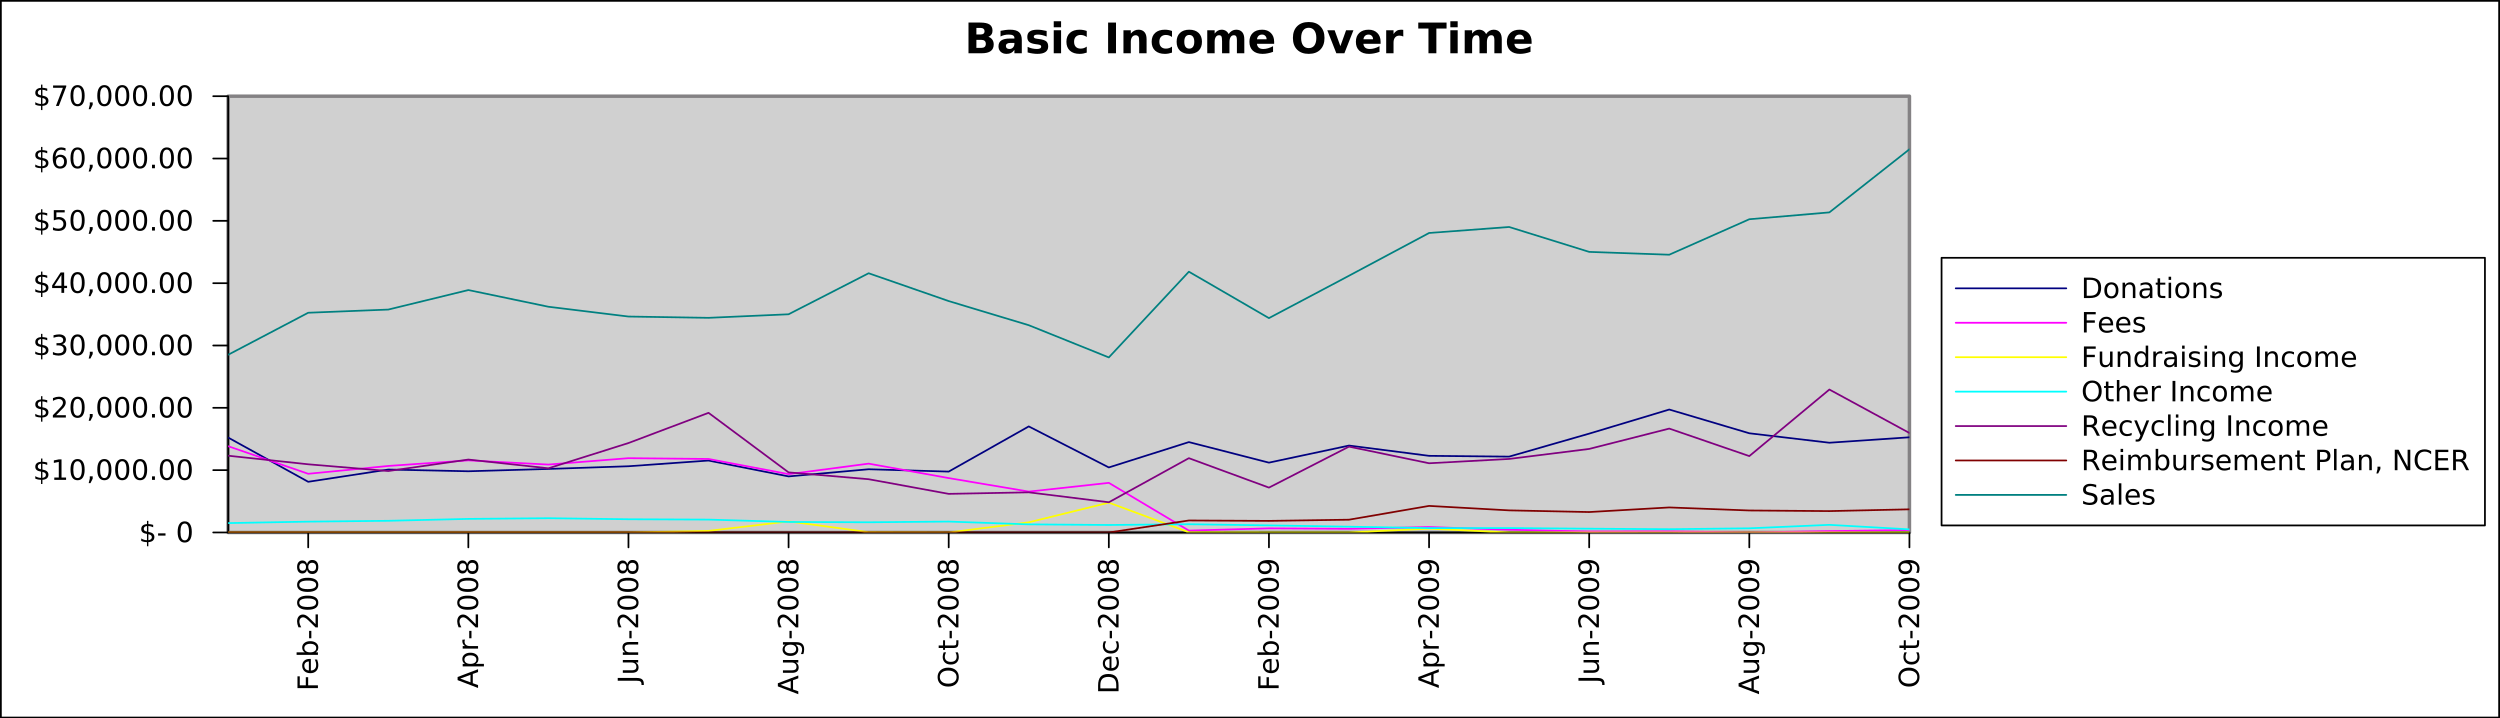 <?xml version="1.0" encoding="UTF-8"?>
<svg xmlns="http://www.w3.org/2000/svg" xmlns:xlink="http://www.w3.org/1999/xlink" width="712.508pt" height="204.755pt" viewBox="0 0 712.508 204.755" version="1.1">
<rect x="0" y="0" width="712.508" height="204.755" fill="#333333" stroke="none"/>
<defs>
<g>
<symbol overflow="visible" id="glyph2-0">
<path style="stroke: none;" d="M 0.594 2.125 L 0.594 -8.469 L 6.594 -8.469 L 6.594 2.125 L 0.594 2.125 Z M 1.266 1.453 L 5.938 1.453 L 5.938 -7.781 L 1.266 -7.781 L 1.266 1.453 Z M 1.266 1.453 "/>
</symbol>
<symbol overflow="visible" id="glyph2-1">
<path style="stroke: none;" d="M 4.609 -5.359 C 4.961 -5.359 5.227 -5.438 5.406 -5.594 C 5.59 -5.746 5.688 -5.977 5.688 -6.281 C 5.688 -6.582 5.59 -6.812 5.406 -6.969 C 5.227 -7.133 4.961 -7.219 4.609 -7.219 L 3.359 -7.219 L 3.359 -5.359 L 4.609 -5.359 Z M 4.688 -1.531 C 5.133 -1.531 5.473 -1.625 5.703 -1.812 C 5.93 -2.008 6.047 -2.301 6.047 -2.688 C 6.047 -3.07 5.93 -3.359 5.703 -3.547 C 5.484 -3.73 5.145 -3.828 4.688 -3.828 L 3.359 -3.828 L 3.359 -1.531 L 4.688 -1.531 Z M 6.781 -4.688 C 7.258 -4.539 7.629 -4.273 7.891 -3.891 C 8.16 -3.516 8.297 -3.055 8.297 -2.516 C 8.297 -1.672 8.008 -1.039 7.438 -0.625 C 6.875 -0.207 6.008 0 4.844 0 L 1.109 0 L 1.109 -8.75 L 4.484 -8.75 C 5.699 -8.75 6.582 -8.559 7.125 -8.188 C 7.676 -7.82 7.953 -7.238 7.953 -6.438 C 7.953 -6.008 7.848 -5.645 7.641 -5.344 C 7.441 -5.051 7.152 -4.832 6.781 -4.688 Z M 6.781 -4.688 "/>
</symbol>
<symbol overflow="visible" id="glyph2-2">
<path style="stroke: none;" d="M 3.953 -2.953 C 3.516 -2.953 3.18 -2.879 2.953 -2.734 C 2.734 -2.586 2.625 -2.367 2.625 -2.078 C 2.625 -1.805 2.711 -1.59 2.891 -1.438 C 3.074 -1.289 3.328 -1.219 3.641 -1.219 C 4.035 -1.219 4.367 -1.359 4.641 -1.641 C 4.91 -1.93 5.047 -2.289 5.047 -2.719 L 5.047 -2.953 L 3.953 -2.953 Z M 7.156 -3.75 L 7.156 0 L 5.047 0 L 5.047 -0.969 C 4.766 -0.57 4.445 -0.277 4.094 -0.094 C 3.738 0.082 3.309 0.172 2.812 0.172 C 2.125 0.172 1.566 -0.023 1.141 -0.422 C 0.723 -0.816 0.516 -1.332 0.516 -1.969 C 0.516 -2.738 0.781 -3.301 1.312 -3.656 C 1.84 -4.02 2.672 -4.203 3.797 -4.203 L 5.047 -4.203 L 5.047 -4.359 C 5.047 -4.691 4.91 -4.938 4.641 -5.094 C 4.379 -5.246 3.973 -5.328 3.422 -5.328 C 2.973 -5.328 2.555 -5.277 2.172 -5.188 C 1.785 -5.102 1.426 -4.965 1.094 -4.781 L 1.094 -6.391 C 1.539 -6.492 1.988 -6.57 2.438 -6.625 C 2.895 -6.684 3.348 -6.719 3.797 -6.719 C 4.98 -6.719 5.836 -6.48 6.359 -6.016 C 6.887 -5.555 7.156 -4.801 7.156 -3.75 Z M 7.156 -3.75 "/>
</symbol>
<symbol overflow="visible" id="glyph2-3">
<path style="stroke: none;" d="M 6.141 -6.359 L 6.141 -4.766 C 5.691 -4.949 5.254 -5.094 4.828 -5.188 C 4.41 -5.277 4.02 -5.328 3.656 -5.328 C 3.25 -5.328 2.945 -5.273 2.75 -5.172 C 2.562 -5.078 2.469 -4.926 2.469 -4.719 C 2.469 -4.551 2.539 -4.418 2.688 -4.328 C 2.832 -4.242 3.098 -4.176 3.484 -4.125 L 3.844 -4.078 C 4.926 -3.941 5.648 -3.715 6.016 -3.406 C 6.387 -3.094 6.578 -2.602 6.578 -1.938 C 6.578 -1.238 6.316 -0.711 5.797 -0.359 C 5.285 -0.004 4.52 0.172 3.5 0.172 C 3.062 0.172 2.605 0.133 2.141 0.062 C 1.68 0 1.207 -0.098 0.719 -0.234 L 0.719 -1.828 C 1.133 -1.629 1.562 -1.477 2 -1.375 C 2.445 -1.27 2.895 -1.219 3.344 -1.219 C 3.758 -1.219 4.066 -1.273 4.266 -1.391 C 4.473 -1.504 4.578 -1.676 4.578 -1.906 C 4.578 -2.09 4.504 -2.227 4.359 -2.312 C 4.223 -2.402 3.941 -2.477 3.516 -2.531 L 3.141 -2.578 C 2.211 -2.691 1.559 -2.906 1.188 -3.219 C 0.812 -3.539 0.625 -4.023 0.625 -4.672 C 0.625 -5.367 0.859 -5.883 1.328 -6.219 C 1.805 -6.551 2.539 -6.719 3.531 -6.719 C 3.914 -6.719 4.32 -6.684 4.75 -6.625 C 5.176 -6.57 5.641 -6.48 6.141 -6.359 Z M 6.141 -6.359 "/>
</symbol>
<symbol overflow="visible" id="glyph2-4">
<path style="stroke: none;" d="M 1.016 -6.562 L 3.109 -6.562 L 3.109 0 L 1.016 0 L 1.016 -6.562 Z M 1.016 -9.125 L 3.109 -9.125 L 3.109 -7.406 L 1.016 -7.406 L 1.016 -9.125 Z M 1.016 -9.125 "/>
</symbol>
<symbol overflow="visible" id="glyph2-5">
<path style="stroke: none;" d="M 6.312 -6.359 L 6.312 -4.641 C 6.031 -4.836 5.742 -4.984 5.453 -5.078 C 5.16 -5.168 4.863 -5.219 4.562 -5.219 C 3.977 -5.219 3.52 -5.043 3.188 -4.703 C 2.863 -4.367 2.703 -3.895 2.703 -3.281 C 2.703 -2.664 2.863 -2.184 3.188 -1.844 C 3.52 -1.5 3.977 -1.328 4.562 -1.328 C 4.883 -1.328 5.191 -1.375 5.484 -1.469 C 5.785 -1.57 6.062 -1.719 6.312 -1.906 L 6.312 -0.188 C 5.977 -0.07 5.645 0.016 5.312 0.078 C 4.977 0.137 4.637 0.172 4.297 0.172 C 3.109 0.172 2.18 -0.129 1.516 -0.734 C 0.848 -1.348 0.516 -2.195 0.516 -3.281 C 0.516 -4.363 0.848 -5.207 1.516 -5.812 C 2.18 -6.414 3.109 -6.719 4.297 -6.719 C 4.637 -6.719 4.977 -6.684 5.312 -6.625 C 5.645 -6.57 5.977 -6.48 6.312 -6.359 Z M 6.312 -6.359 "/>
</symbol>
<symbol overflow="visible" id="glyph2-6">
<path style="stroke: none;" d=""/>
</symbol>
<symbol overflow="visible" id="glyph2-7">
<path style="stroke: none;" d="M 1.109 -8.75 L 3.359 -8.75 L 3.359 0 L 1.109 0 L 1.109 -8.75 Z M 1.109 -8.75 "/>
</symbol>
<symbol overflow="visible" id="glyph2-8">
<path style="stroke: none;" d="M 7.609 -4 L 7.609 0 L 5.5 0 L 5.5 -0.656 L 5.5 -3.062 C 5.5 -3.621 5.48 -4.008 5.453 -4.219 C 5.43 -4.434 5.387 -4.598 5.328 -4.703 C 5.242 -4.836 5.129 -4.941 4.984 -5.016 C 4.848 -5.098 4.691 -5.141 4.516 -5.141 C 4.078 -5.141 3.73 -4.965 3.484 -4.625 C 3.234 -4.289 3.109 -3.824 3.109 -3.234 L 3.109 0 L 1.016 0 L 1.016 -6.562 L 3.109 -6.562 L 3.109 -5.609 C 3.418 -5.98 3.754 -6.258 4.109 -6.438 C 4.461 -6.621 4.859 -6.719 5.297 -6.719 C 6.043 -6.719 6.617 -6.48 7.016 -6.016 C 7.41 -5.555 7.609 -4.883 7.609 -4 Z M 7.609 -4 "/>
</symbol>
<symbol overflow="visible" id="glyph2-9">
<path style="stroke: none;" d="M 4.125 -5.219 C 3.664 -5.219 3.309 -5.051 3.062 -4.719 C 2.82 -4.383 2.703 -3.902 2.703 -3.281 C 2.703 -2.645 2.82 -2.16 3.062 -1.828 C 3.309 -1.492 3.664 -1.328 4.125 -1.328 C 4.582 -1.328 4.93 -1.492 5.172 -1.828 C 5.418 -2.16 5.547 -2.645 5.547 -3.281 C 5.547 -3.902 5.418 -4.383 5.172 -4.719 C 4.93 -5.051 4.582 -5.219 4.125 -5.219 Z M 4.125 -6.719 C 5.258 -6.719 6.145 -6.41 6.781 -5.797 C 7.414 -5.191 7.734 -4.352 7.734 -3.281 C 7.734 -2.195 7.414 -1.348 6.781 -0.734 C 6.145 -0.129 5.258 0.172 4.125 0.172 C 3 0.172 2.113 -0.129 1.469 -0.734 C 0.832 -1.348 0.516 -2.195 0.516 -3.281 C 0.516 -4.352 0.832 -5.191 1.469 -5.797 C 2.113 -6.41 3 -6.719 4.125 -6.719 Z M 4.125 -6.719 "/>
</symbol>
<symbol overflow="visible" id="glyph2-10">
<path style="stroke: none;" d="M 7.094 -5.469 C 7.352 -5.871 7.664 -6.18 8.031 -6.391 C 8.395 -6.605 8.797 -6.719 9.234 -6.719 C 9.992 -6.719 10.57 -6.48 10.969 -6.016 C 11.363 -5.555 11.562 -4.883 11.562 -4 L 11.562 0 L 9.453 0 L 9.453 -3.422 C 9.453 -3.473 9.453 -3.523 9.453 -3.578 C 9.453 -3.629 9.453 -3.707 9.453 -3.812 C 9.453 -4.277 9.383 -4.617 9.25 -4.828 C 9.113 -5.035 8.895 -5.141 8.594 -5.141 C 8.195 -5.141 7.887 -4.973 7.672 -4.641 C 7.453 -4.316 7.336 -3.84 7.328 -3.219 L 7.328 0 L 5.219 0 L 5.219 -3.422 C 5.219 -4.148 5.152 -4.617 5.031 -4.828 C 4.906 -5.035 4.68 -5.141 4.359 -5.141 C 3.961 -5.141 3.652 -4.973 3.438 -4.641 C 3.219 -4.316 3.109 -3.848 3.109 -3.234 L 3.109 0 L 1 0 L 1 -6.562 L 3.109 -6.562 L 3.109 -5.609 C 3.367 -5.973 3.664 -6.25 4 -6.438 C 4.332 -6.621 4.695 -6.719 5.094 -6.719 C 5.551 -6.719 5.953 -6.605 6.297 -6.391 C 6.648 -6.172 6.914 -5.863 7.094 -5.469 Z M 7.094 -5.469 "/>
</symbol>
<symbol overflow="visible" id="glyph2-11">
<path style="stroke: none;" d="M 7.562 -3.297 L 7.562 -2.703 L 2.656 -2.703 C 2.707 -2.211 2.883 -1.84 3.188 -1.594 C 3.488 -1.344 3.914 -1.219 4.469 -1.219 C 4.902 -1.219 5.352 -1.285 5.812 -1.422 C 6.277 -1.555 6.758 -1.754 7.25 -2.016 L 7.25 -0.406 C 6.75 -0.219 6.246 -0.074 5.75 0.016 C 5.258 0.117 4.762 0.172 4.266 0.172 C 3.078 0.172 2.152 -0.129 1.5 -0.734 C 0.844 -1.336 0.516 -2.188 0.516 -3.281 C 0.516 -4.34 0.836 -5.18 1.484 -5.797 C 2.129 -6.41 3.02 -6.719 4.156 -6.719 C 5.184 -6.719 6.008 -6.402 6.625 -5.781 C 7.246 -5.164 7.562 -4.336 7.562 -3.297 Z M 5.406 -4 C 5.406 -4.395 5.285 -4.711 5.047 -4.953 C 4.816 -5.199 4.512 -5.328 4.141 -5.328 C 3.734 -5.328 3.398 -5.211 3.141 -4.984 C 2.891 -4.754 2.73 -4.426 2.672 -4 L 5.406 -4 Z M 5.406 -4 "/>
</symbol>
<symbol overflow="visible" id="glyph2-12">
<path style="stroke: none;" d="M 5.094 -7.266 C 4.406 -7.266 3.871 -7.008 3.5 -6.5 C 3.125 -6 2.938 -5.285 2.938 -4.359 C 2.938 -3.441 3.125 -2.727 3.5 -2.219 C 3.871 -1.719 4.406 -1.469 5.094 -1.469 C 5.789 -1.469 6.328 -1.719 6.703 -2.219 C 7.074 -2.727 7.266 -3.441 7.266 -4.359 C 7.266 -5.285 7.074 -6 6.703 -6.5 C 6.328 -7.008 5.789 -7.266 5.094 -7.266 Z M 5.094 -8.906 C 6.496 -8.906 7.598 -8.504 8.391 -7.703 C 9.191 -6.898 9.594 -5.785 9.594 -4.359 C 9.594 -2.953 9.191 -1.84 8.391 -1.031 C 7.598 -0.227 6.496 0.172 5.094 0.172 C 3.695 0.172 2.598 -0.227 1.797 -1.031 C 0.992 -1.84 0.594 -2.953 0.594 -4.359 C 0.594 -5.785 0.992 -6.898 1.797 -7.703 C 2.598 -8.504 3.695 -8.906 5.094 -8.906 Z M 5.094 -8.906 "/>
</symbol>
<symbol overflow="visible" id="glyph2-13">
<path style="stroke: none;" d="M 0.188 -6.562 L 2.281 -6.562 L 3.922 -2.031 L 5.547 -6.562 L 7.641 -6.562 L 5.062 0 L 2.766 0 L 0.188 -6.562 Z M 0.188 -6.562 "/>
</symbol>
<symbol overflow="visible" id="glyph2-14">
<path style="stroke: none;" d="M 5.891 -4.781 C 5.703 -4.863 5.512 -4.926 5.328 -4.969 C 5.148 -5.008 4.965 -5.031 4.781 -5.031 C 4.25 -5.031 3.836 -4.852 3.547 -4.5 C 3.254 -4.156 3.109 -3.664 3.109 -3.031 L 3.109 0 L 1.016 0 L 1.016 -6.562 L 3.109 -6.562 L 3.109 -5.484 C 3.379 -5.91 3.688 -6.223 4.031 -6.422 C 4.383 -6.617 4.805 -6.719 5.297 -6.719 C 5.355 -6.719 5.43 -6.711 5.516 -6.703 C 5.598 -6.703 5.719 -6.691 5.875 -6.672 L 5.891 -4.781 Z M 5.891 -4.781 "/>
</symbol>
<symbol overflow="visible" id="glyph2-15">
<path style="stroke: none;" d="M 0.062 -8.75 L 8.125 -8.75 L 8.125 -7.047 L 5.219 -7.047 L 5.219 0 L 2.969 0 L 2.969 -7.047 L 0.062 -7.047 L 0.062 -8.75 Z M 0.062 -8.75 "/>
</symbol>
<symbol overflow="visible" id="glyph1-0">
<path style="stroke: none;" d="M 0.406 1.422 L 0.406 -5.641 L 4.406 -5.641 L 4.406 1.422 L 0.406 1.422 Z M 0.844 0.969 L 3.953 0.969 L 3.953 -5.188 L 0.844 -5.188 L 0.844 0.969 Z M 0.844 0.969 "/>
</symbol>
<symbol overflow="visible" id="glyph1-1">
<path style="stroke: none;" d=""/>
</symbol>
<symbol overflow="visible" id="glyph1-2">
<path style="stroke: none;" d="M 2.703 1.172 L 2.312 1.172 L 2.312 0 C 2.039 -0.008 1.762 -0.039 1.484 -0.094 C 1.211 -0.152 0.941 -0.242 0.672 -0.359 L 0.672 -1.062 C 0.93 -0.895 1.195 -0.77 1.469 -0.688 C 1.738 -0.602 2.02 -0.562 2.312 -0.562 L 2.312 -2.344 C 1.738 -2.434 1.32 -2.594 1.062 -2.812 C 0.801 -3.039 0.672 -3.348 0.672 -3.734 C 0.672 -4.16 0.812 -4.492 1.094 -4.734 C 1.371 -4.98 1.781 -5.125 2.312 -5.156 L 2.312 -6.078 L 2.703 -6.078 L 2.703 -5.172 C 2.941 -5.16 3.176 -5.133 3.406 -5.094 C 3.633 -5.051 3.859 -4.996 4.078 -4.938 L 4.078 -4.25 C 3.859 -4.352 3.633 -4.438 3.406 -4.5 C 3.176 -4.559 2.941 -4.598 2.703 -4.609 L 2.703 -2.938 C 3.293 -2.844 3.727 -2.676 4 -2.438 C 4.277 -2.207 4.422 -1.887 4.422 -1.484 C 4.422 -1.047 4.273 -0.695 3.984 -0.438 C 3.691 -0.188 3.262 -0.043 2.703 -0.016 L 2.703 1.172 Z M 2.312 -3.016 L 2.312 -4.609 C 2.008 -4.578 1.777 -4.488 1.625 -4.344 C 1.469 -4.207 1.391 -4.023 1.391 -3.797 C 1.391 -3.578 1.461 -3.402 1.609 -3.281 C 1.754 -3.156 1.988 -3.066 2.312 -3.016 Z M 2.703 -2.266 L 2.703 -0.562 C 3.035 -0.613 3.285 -0.707 3.453 -0.844 C 3.617 -0.988 3.703 -1.18 3.703 -1.422 C 3.703 -1.648 3.617 -1.832 3.453 -1.969 C 3.297 -2.102 3.043 -2.203 2.703 -2.266 Z M 2.703 -2.266 "/>
</symbol>
<symbol overflow="visible" id="glyph1-3">
<path style="stroke: none;" d="M 0.391 -2.516 L 2.5 -2.516 L 2.5 -1.875 L 0.391 -1.875 L 0.391 -2.516 Z M 0.391 -2.516 "/>
</symbol>
<symbol overflow="visible" id="glyph1-4">
<path style="stroke: none;" d="M 2.547 -5.312 C 2.141 -5.312 1.832 -5.105 1.625 -4.703 C 1.426 -4.305 1.328 -3.707 1.328 -2.906 C 1.328 -2.113 1.426 -1.512 1.625 -1.109 C 1.832 -0.711 2.141 -0.516 2.547 -0.516 C 2.949 -0.516 3.254 -0.711 3.453 -1.109 C 3.66 -1.512 3.766 -2.113 3.766 -2.906 C 3.766 -3.707 3.66 -4.305 3.453 -4.703 C 3.254 -5.105 2.949 -5.312 2.547 -5.312 Z M 2.547 -5.938 C 3.199 -5.938 3.703 -5.676 4.047 -5.156 C 4.387 -4.645 4.562 -3.895 4.562 -2.906 C 4.562 -1.926 4.387 -1.176 4.047 -0.656 C 3.703 -0.145 3.199 0.109 2.547 0.109 C 1.891 0.109 1.387 -0.145 1.047 -0.656 C 0.703 -1.176 0.531 -1.926 0.531 -2.906 C 0.531 -3.895 0.703 -4.645 1.047 -5.156 C 1.387 -5.676 1.891 -5.938 2.547 -5.938 Z M 2.547 -5.938 "/>
</symbol>
<symbol overflow="visible" id="glyph1-5">
<path style="stroke: none;" d="M 1 -0.672 L 2.281 -0.672 L 2.281 -5.109 L 0.875 -4.828 L 0.875 -5.547 L 2.281 -5.828 L 3.062 -5.828 L 3.062 -0.672 L 4.359 -0.672 L 4.359 0 L 1 0 L 1 -0.672 Z M 1 -0.672 "/>
</symbol>
<symbol overflow="visible" id="glyph1-6">
<path style="stroke: none;" d="M 0.938 -1 L 1.766 -1 L 1.766 -0.328 L 1.125 0.938 L 0.625 0.938 L 0.938 -0.328 L 0.938 -1 Z M 0.938 -1 "/>
</symbol>
<symbol overflow="visible" id="glyph1-7">
<path style="stroke: none;" d="M 0.859 -1 L 1.688 -1 L 1.688 0 L 0.859 0 L 0.859 -1 Z M 0.859 -1 "/>
</symbol>
<symbol overflow="visible" id="glyph1-8">
<path style="stroke: none;" d="M 1.531 -0.672 L 4.297 -0.672 L 4.297 0 L 0.594 0 L 0.594 -0.672 C 0.883 -0.973 1.289 -1.383 1.812 -1.906 C 2.332 -2.434 2.656 -2.773 2.781 -2.922 C 3.039 -3.199 3.219 -3.441 3.312 -3.641 C 3.414 -3.836 3.469 -4.031 3.469 -4.219 C 3.469 -4.527 3.355 -4.785 3.141 -4.984 C 2.922 -5.18 2.637 -5.281 2.297 -5.281 C 2.047 -5.281 1.777 -5.23 1.5 -5.141 C 1.227 -5.055 0.934 -4.926 0.625 -4.75 L 0.625 -5.547 C 0.945 -5.68 1.242 -5.781 1.516 -5.844 C 1.793 -5.902 2.051 -5.938 2.281 -5.938 C 2.883 -5.938 3.363 -5.785 3.719 -5.484 C 4.082 -5.18 4.266 -4.777 4.266 -4.281 C 4.266 -4.039 4.215 -3.809 4.125 -3.594 C 4.031 -3.375 3.867 -3.117 3.641 -2.828 C 3.566 -2.754 3.352 -2.535 3 -2.172 C 2.656 -1.816 2.164 -1.316 1.531 -0.672 Z M 1.531 -0.672 "/>
</symbol>
<symbol overflow="visible" id="glyph1-9">
<path style="stroke: none;" d="M 3.25 -3.141 C 3.621 -3.066 3.914 -2.898 4.125 -2.641 C 4.34 -2.391 4.453 -2.074 4.453 -1.703 C 4.453 -1.117 4.254 -0.668 3.859 -0.359 C 3.461 -0.047 2.898 0.109 2.172 0.109 C 1.922 0.109 1.664 0.082 1.406 0.031 C 1.156 -0.008 0.887 -0.078 0.609 -0.172 L 0.609 -0.938 C 0.824 -0.812 1.066 -0.711 1.328 -0.641 C 1.586 -0.578 1.859 -0.547 2.141 -0.547 C 2.637 -0.547 3.02 -0.645 3.281 -0.844 C 3.539 -1.039 3.672 -1.328 3.672 -1.703 C 3.672 -2.043 3.543 -2.312 3.297 -2.5 C 3.055 -2.695 2.723 -2.797 2.297 -2.797 L 1.625 -2.797 L 1.625 -3.438 L 2.328 -3.438 C 2.711 -3.438 3.008 -3.516 3.219 -3.672 C 3.426 -3.824 3.531 -4.051 3.531 -4.344 C 3.531 -4.645 3.418 -4.875 3.203 -5.031 C 2.992 -5.195 2.691 -5.281 2.297 -5.281 C 2.078 -5.281 1.84 -5.254 1.594 -5.203 C 1.352 -5.16 1.082 -5.086 0.781 -4.984 L 0.781 -5.688 C 1.082 -5.77 1.363 -5.832 1.625 -5.875 C 1.883 -5.914 2.133 -5.938 2.375 -5.938 C 2.965 -5.938 3.438 -5.801 3.781 -5.531 C 4.133 -5.258 4.312 -4.887 4.312 -4.422 C 4.312 -4.098 4.215 -3.824 4.031 -3.609 C 3.852 -3.391 3.59 -3.23 3.25 -3.141 Z M 3.25 -3.141 "/>
</symbol>
<symbol overflow="visible" id="glyph1-10">
<path style="stroke: none;" d="M 3.031 -5.141 L 1.031 -2.031 L 3.031 -2.031 L 3.031 -5.141 Z M 2.812 -5.828 L 3.812 -5.828 L 3.812 -2.031 L 4.641 -2.031 L 4.641 -1.375 L 3.812 -1.375 L 3.812 0 L 3.031 0 L 3.031 -1.375 L 0.391 -1.375 L 0.391 -2.141 L 2.812 -5.828 Z M 2.812 -5.828 "/>
</symbol>
<symbol overflow="visible" id="glyph1-11">
<path style="stroke: none;" d="M 0.859 -5.828 L 3.969 -5.828 L 3.969 -5.172 L 1.594 -5.172 L 1.594 -3.734 C 1.707 -3.773 1.82 -3.805 1.938 -3.828 C 2.051 -3.848 2.164 -3.859 2.281 -3.859 C 2.926 -3.859 3.438 -3.676 3.812 -3.312 C 4.195 -2.957 4.391 -2.477 4.391 -1.875 C 4.391 -1.25 4.191 -0.758 3.797 -0.406 C 3.41 -0.062 2.863 0.109 2.156 0.109 C 1.906 0.109 1.652 0.086 1.406 0.047 C 1.156 0.004 0.895 -0.055 0.625 -0.141 L 0.625 -0.938 C 0.852 -0.801 1.094 -0.699 1.344 -0.641 C 1.59 -0.578 1.859 -0.547 2.141 -0.547 C 2.586 -0.547 2.941 -0.664 3.203 -0.906 C 3.473 -1.145 3.609 -1.469 3.609 -1.875 C 3.609 -2.277 3.473 -2.598 3.203 -2.828 C 2.941 -3.066 2.586 -3.188 2.141 -3.188 C 1.93 -3.188 1.715 -3.16 1.5 -3.109 C 1.289 -3.066 1.074 -2.996 0.859 -2.906 L 0.859 -5.828 Z M 0.859 -5.828 "/>
</symbol>
<symbol overflow="visible" id="glyph1-12">
<path style="stroke: none;" d="M 2.641 -3.234 C 2.285 -3.234 2.004 -3.105 1.797 -2.859 C 1.586 -2.617 1.484 -2.289 1.484 -1.875 C 1.484 -1.457 1.586 -1.121 1.797 -0.875 C 2.004 -0.633 2.285 -0.516 2.641 -0.516 C 2.992 -0.516 3.273 -0.633 3.484 -0.875 C 3.691 -1.121 3.797 -1.457 3.797 -1.875 C 3.797 -2.289 3.691 -2.617 3.484 -2.859 C 3.273 -3.105 2.992 -3.234 2.641 -3.234 Z M 4.203 -5.703 L 4.203 -4.984 C 4.004 -5.074 3.805 -5.148 3.609 -5.203 C 3.41 -5.254 3.211 -5.281 3.016 -5.281 C 2.492 -5.281 2.09 -5.102 1.812 -4.75 C 1.539 -4.395 1.383 -3.863 1.344 -3.156 C 1.496 -3.383 1.691 -3.555 1.922 -3.672 C 2.148 -3.793 2.406 -3.859 2.688 -3.859 C 3.27 -3.859 3.734 -3.68 4.078 -3.328 C 4.418 -2.973 4.594 -2.488 4.594 -1.875 C 4.594 -1.27 4.414 -0.785 4.062 -0.422 C 3.707 -0.066 3.23 0.109 2.641 0.109 C 1.961 0.109 1.445 -0.145 1.094 -0.656 C 0.738 -1.176 0.562 -1.926 0.562 -2.906 C 0.562 -3.832 0.781 -4.566 1.219 -5.109 C 1.652 -5.66 2.242 -5.938 2.984 -5.938 C 3.18 -5.938 3.379 -5.914 3.578 -5.875 C 3.773 -5.844 3.984 -5.785 4.203 -5.703 Z M 4.203 -5.703 "/>
</symbol>
<symbol overflow="visible" id="glyph1-13">
<path style="stroke: none;" d="M 0.656 -5.828 L 4.406 -5.828 L 4.406 -5.5 L 2.297 0 L 1.469 0 L 3.453 -5.172 L 0.656 -5.172 L 0.656 -5.828 Z M 0.656 -5.828 "/>
</symbol>
<symbol overflow="visible" id="glyph1-14">
<path style="stroke: none;" d="M 1.578 -5.188 L 1.578 -0.656 L 2.531 -0.656 C 3.332 -0.656 3.922 -0.836 4.297 -1.203 C 4.668 -1.566 4.859 -2.141 4.859 -2.922 C 4.859 -3.699 4.668 -4.273 4.297 -4.641 C 3.922 -5.004 3.332 -5.188 2.531 -5.188 L 1.578 -5.188 Z M 0.781 -5.828 L 2.406 -5.828 C 3.539 -5.828 4.367 -5.59 4.891 -5.125 C 5.418 -4.656 5.688 -3.918 5.688 -2.922 C 5.688 -1.922 5.418 -1.18 4.891 -0.703 C 4.359 -0.234 3.527 0 2.406 0 L 0.781 0 L 0.781 -5.828 Z M 0.781 -5.828 "/>
</symbol>
<symbol overflow="visible" id="glyph1-15">
<path style="stroke: none;" d="M 2.453 -3.875 C 2.066 -3.875 1.758 -3.723 1.531 -3.422 C 1.312 -3.117 1.203 -2.707 1.203 -2.188 C 1.203 -1.664 1.312 -1.254 1.531 -0.953 C 1.758 -0.648 2.066 -0.5 2.453 -0.5 C 2.836 -0.5 3.141 -0.648 3.359 -0.953 C 3.586 -1.254 3.703 -1.664 3.703 -2.188 C 3.703 -2.707 3.586 -3.117 3.359 -3.422 C 3.141 -3.723 2.836 -3.875 2.453 -3.875 Z M 2.453 -4.484 C 3.074 -4.484 3.566 -4.277 3.922 -3.875 C 4.273 -3.469 4.453 -2.902 4.453 -2.188 C 4.453 -1.469 4.273 -0.902 3.922 -0.5 C 3.566 -0.094 3.074 0.109 2.453 0.109 C 1.828 0.109 1.332 -0.094 0.969 -0.5 C 0.613 -0.902 0.438 -1.469 0.438 -2.188 C 0.438 -2.902 0.613 -3.469 0.969 -3.875 C 1.332 -4.277 1.828 -4.484 2.453 -4.484 Z M 2.453 -4.484 "/>
</symbol>
<symbol overflow="visible" id="glyph1-16">
<path style="stroke: none;" d="M 4.391 -2.641 L 4.391 0 L 3.672 0 L 3.672 -2.625 C 3.672 -3.027 3.586 -3.336 3.422 -3.547 C 3.266 -3.754 3.023 -3.859 2.703 -3.859 C 2.316 -3.859 2.008 -3.73 1.781 -3.484 C 1.562 -3.234 1.453 -2.895 1.453 -2.469 L 1.453 0 L 0.734 0 L 0.734 -4.375 L 1.453 -4.375 L 1.453 -3.703 C 1.617 -3.961 1.816 -4.156 2.047 -4.281 C 2.285 -4.414 2.555 -4.484 2.859 -4.484 C 3.367 -4.484 3.75 -4.324 4 -4.016 C 4.258 -3.703 4.391 -3.242 4.391 -2.641 Z M 4.391 -2.641 "/>
</symbol>
<symbol overflow="visible" id="glyph1-17">
<path style="stroke: none;" d="M 2.75 -2.203 C 2.164 -2.203 1.758 -2.133 1.531 -2 C 1.312 -1.863 1.203 -1.637 1.203 -1.328 C 1.203 -1.066 1.285 -0.855 1.453 -0.703 C 1.617 -0.555 1.848 -0.484 2.141 -0.484 C 2.535 -0.484 2.852 -0.625 3.094 -0.906 C 3.332 -1.195 3.453 -1.578 3.453 -2.047 L 3.453 -2.203 L 2.75 -2.203 Z M 4.172 -2.5 L 4.172 0 L 3.453 0 L 3.453 -0.672 C 3.297 -0.398 3.09 -0.199 2.844 -0.078 C 2.602 0.043 2.305 0.109 1.953 0.109 C 1.504 0.109 1.145 -0.016 0.875 -0.266 C 0.613 -0.512 0.484 -0.852 0.484 -1.281 C 0.484 -1.77 0.645 -2.141 0.969 -2.391 C 1.301 -2.637 1.797 -2.766 2.453 -2.766 L 3.453 -2.766 L 3.453 -2.828 C 3.453 -3.16 3.34 -3.414 3.125 -3.594 C 2.914 -3.777 2.613 -3.875 2.219 -3.875 C 1.969 -3.875 1.723 -3.84 1.484 -3.781 C 1.242 -3.719 1.012 -3.629 0.797 -3.516 L 0.797 -4.172 C 1.066 -4.273 1.32 -4.352 1.562 -4.406 C 1.809 -4.457 2.055 -4.484 2.297 -4.484 C 2.918 -4.484 3.391 -4.316 3.703 -3.984 C 4.012 -3.66 4.172 -3.164 4.172 -2.5 Z M 4.172 -2.5 "/>
</symbol>
<symbol overflow="visible" id="glyph1-18">
<path style="stroke: none;" d="M 1.469 -5.625 L 1.469 -4.375 L 2.953 -4.375 L 2.953 -3.812 L 1.469 -3.812 L 1.469 -1.438 C 1.469 -1.082 1.516 -0.852 1.609 -0.75 C 1.711 -0.656 1.91 -0.609 2.203 -0.609 L 2.953 -0.609 L 2.953 0 L 2.203 0 C 1.648 0 1.27 -0.102 1.062 -0.312 C 0.852 -0.52 0.75 -0.895 0.75 -1.438 L 0.75 -3.812 L 0.219 -3.812 L 0.219 -4.375 L 0.75 -4.375 L 0.75 -5.625 L 1.469 -5.625 Z M 1.469 -5.625 "/>
</symbol>
<symbol overflow="visible" id="glyph1-19">
<path style="stroke: none;" d="M 0.75 -4.375 L 1.469 -4.375 L 1.469 0 L 0.75 0 L 0.75 -4.375 Z M 0.75 -6.078 L 1.469 -6.078 L 1.469 -5.172 L 0.75 -5.172 L 0.75 -6.078 Z M 0.75 -6.078 "/>
</symbol>
<symbol overflow="visible" id="glyph1-20">
<path style="stroke: none;" d="M 3.547 -4.25 L 3.547 -3.562 C 3.336 -3.664 3.121 -3.742 2.906 -3.797 C 2.688 -3.848 2.461 -3.875 2.234 -3.875 C 1.879 -3.875 1.605 -3.816 1.422 -3.703 C 1.242 -3.598 1.156 -3.434 1.156 -3.219 C 1.156 -3.051 1.219 -2.918 1.344 -2.828 C 1.477 -2.734 1.738 -2.645 2.125 -2.562 L 2.375 -2.5 C 2.883 -2.395 3.242 -2.242 3.453 -2.047 C 3.668 -1.848 3.781 -1.566 3.781 -1.203 C 3.781 -0.797 3.617 -0.473 3.297 -0.234 C 2.973 -0.004 2.527 0.109 1.969 0.109 C 1.738 0.109 1.492 0.082 1.234 0.031 C 0.984 -0.008 0.715 -0.07 0.438 -0.156 L 0.438 -0.906 C 0.695 -0.77 0.957 -0.664 1.219 -0.594 C 1.477 -0.52 1.734 -0.484 1.984 -0.484 C 2.324 -0.484 2.586 -0.539 2.766 -0.656 C 2.949 -0.777 3.047 -0.945 3.047 -1.156 C 3.047 -1.352 2.977 -1.504 2.844 -1.609 C 2.707 -1.711 2.418 -1.812 1.984 -1.906 L 1.734 -1.969 C 1.285 -2.059 0.961 -2.203 0.766 -2.391 C 0.566 -2.586 0.469 -2.852 0.469 -3.188 C 0.469 -3.602 0.613 -3.922 0.906 -4.141 C 1.195 -4.367 1.609 -4.484 2.141 -4.484 C 2.41 -4.484 2.66 -4.461 2.891 -4.422 C 3.129 -4.379 3.348 -4.32 3.547 -4.25 Z M 3.547 -4.25 "/>
</symbol>
<symbol overflow="visible" id="glyph1-21">
<path style="stroke: none;" d="M 0.781 -5.828 L 4.141 -5.828 L 4.141 -5.172 L 1.578 -5.172 L 1.578 -3.453 L 3.891 -3.453 L 3.891 -2.781 L 1.578 -2.781 L 1.578 0 L 0.781 0 L 0.781 -5.828 Z M 0.781 -5.828 "/>
</symbol>
<symbol overflow="visible" id="glyph1-22">
<path style="stroke: none;" d="M 4.5 -2.375 L 4.5 -2.016 L 1.188 -2.016 C 1.215 -1.523 1.367 -1.148 1.641 -0.891 C 1.91 -0.629 2.281 -0.5 2.75 -0.5 C 3.027 -0.5 3.301 -0.531 3.562 -0.594 C 3.82 -0.664 4.078 -0.77 4.328 -0.906 L 4.328 -0.219 C 4.066 -0.113 3.801 -0.035 3.531 0.016 C 3.258 0.074 2.988 0.109 2.719 0.109 C 2.02 0.109 1.461 -0.094 1.047 -0.5 C 0.641 -0.902 0.438 -1.453 0.438 -2.141 C 0.438 -2.855 0.629 -3.426 1.016 -3.844 C 1.41 -4.27 1.938 -4.484 2.594 -4.484 C 3.176 -4.484 3.641 -4.289 3.984 -3.906 C 4.324 -3.531 4.5 -3.02 4.5 -2.375 Z M 3.781 -2.578 C 3.77 -2.973 3.652 -3.285 3.438 -3.516 C 3.227 -3.754 2.945 -3.875 2.594 -3.875 C 2.195 -3.875 1.871 -3.758 1.625 -3.531 C 1.383 -3.301 1.246 -2.98 1.219 -2.578 L 3.781 -2.578 Z M 3.781 -2.578 "/>
</symbol>
<symbol overflow="visible" id="glyph1-23">
<path style="stroke: none;" d="M 0.688 -1.734 L 0.688 -4.375 L 1.406 -4.375 L 1.406 -1.75 C 1.406 -1.344 1.484 -1.035 1.641 -0.828 C 1.805 -0.617 2.051 -0.516 2.375 -0.516 C 2.758 -0.516 3.062 -0.633 3.281 -0.875 C 3.508 -1.121 3.625 -1.461 3.625 -1.891 L 3.625 -4.375 L 4.344 -4.375 L 4.344 0 L 3.625 0 L 3.625 -0.672 C 3.445 -0.41 3.242 -0.211 3.016 -0.078 C 2.785 0.043 2.52 0.109 2.219 0.109 C 1.719 0.109 1.336 -0.047 1.078 -0.359 C 0.816 -0.668 0.688 -1.129 0.688 -1.734 Z M 0.688 -1.734 "/>
</symbol>
<symbol overflow="visible" id="glyph1-24">
<path style="stroke: none;" d="M 3.641 -3.719 L 3.641 -6.078 L 4.359 -6.078 L 4.359 0 L 3.641 0 L 3.641 -0.656 C 3.484 -0.395 3.289 -0.199 3.062 -0.078 C 2.832 0.043 2.555 0.109 2.234 0.109 C 1.703 0.109 1.27 -0.098 0.938 -0.516 C 0.602 -0.941 0.438 -1.5 0.438 -2.188 C 0.438 -2.871 0.602 -3.426 0.938 -3.844 C 1.27 -4.27 1.703 -4.484 2.234 -4.484 C 2.555 -4.484 2.832 -4.418 3.062 -4.297 C 3.289 -4.172 3.484 -3.977 3.641 -3.719 Z M 1.188 -2.188 C 1.188 -1.656 1.297 -1.238 1.516 -0.938 C 1.73 -0.633 2.031 -0.484 2.406 -0.484 C 2.789 -0.484 3.094 -0.633 3.312 -0.938 C 3.527 -1.238 3.641 -1.656 3.641 -2.188 C 3.641 -2.715 3.527 -3.129 3.312 -3.422 C 3.094 -3.723 2.789 -3.875 2.406 -3.875 C 2.031 -3.875 1.73 -3.723 1.516 -3.422 C 1.297 -3.129 1.188 -2.715 1.188 -2.188 Z M 1.188 -2.188 "/>
</symbol>
<symbol overflow="visible" id="glyph1-25">
<path style="stroke: none;" d="M 3.297 -3.703 C 3.211 -3.754 3.121 -3.789 3.031 -3.812 C 2.938 -3.832 2.832 -3.844 2.719 -3.844 C 2.312 -3.844 1.996 -3.707 1.781 -3.438 C 1.562 -3.176 1.453 -2.801 1.453 -2.312 L 1.453 0 L 0.734 0 L 0.734 -4.375 L 1.453 -4.375 L 1.453 -3.703 C 1.598 -3.961 1.789 -4.156 2.031 -4.281 C 2.277 -4.414 2.578 -4.484 2.922 -4.484 C 2.973 -4.484 3.023 -4.477 3.078 -4.469 C 3.137 -4.469 3.207 -4.457 3.281 -4.438 L 3.297 -3.703 Z M 3.297 -3.703 "/>
</symbol>
<symbol overflow="visible" id="glyph1-26">
<path style="stroke: none;" d="M 3.641 -2.234 C 3.641 -2.754 3.527 -3.156 3.312 -3.438 C 3.094 -3.727 2.789 -3.875 2.406 -3.875 C 2.02 -3.875 1.715 -3.727 1.5 -3.438 C 1.289 -3.156 1.188 -2.754 1.188 -2.234 C 1.188 -1.723 1.289 -1.32 1.5 -1.031 C 1.715 -0.75 2.02 -0.609 2.406 -0.609 C 2.789 -0.609 3.094 -0.75 3.312 -1.031 C 3.527 -1.32 3.641 -1.723 3.641 -2.234 Z M 4.359 -0.547 C 4.359 0.199 4.191 0.758 3.859 1.125 C 3.523 1.488 3.02 1.672 2.344 1.672 C 2.082 1.672 1.836 1.648 1.609 1.609 C 1.391 1.566 1.176 1.508 0.969 1.438 L 0.969 0.734 C 1.176 0.848 1.383 0.93 1.594 0.984 C 1.801 1.043 2.008 1.078 2.219 1.078 C 2.695 1.078 3.051 0.949 3.281 0.703 C 3.52 0.453 3.641 0.074 3.641 -0.422 L 3.641 -0.766 C 3.484 -0.516 3.289 -0.32 3.062 -0.188 C 2.832 -0.062 2.555 0 2.234 0 C 1.691 0 1.254 -0.203 0.922 -0.609 C 0.598 -1.023 0.438 -1.566 0.438 -2.234 C 0.438 -2.91 0.598 -3.453 0.922 -3.859 C 1.254 -4.273 1.691 -4.484 2.234 -4.484 C 2.555 -4.484 2.832 -4.414 3.062 -4.281 C 3.289 -4.156 3.484 -3.965 3.641 -3.719 L 3.641 -4.375 L 4.359 -4.375 L 4.359 -0.547 Z M 4.359 -0.547 "/>
</symbol>
<symbol overflow="visible" id="glyph1-27">
<path style="stroke: none;" d="M 0.781 -5.828 L 1.578 -5.828 L 1.578 0 L 0.781 0 L 0.781 -5.828 Z M 0.781 -5.828 "/>
</symbol>
<symbol overflow="visible" id="glyph1-28">
<path style="stroke: none;" d="M 3.906 -4.203 L 3.906 -3.531 C 3.695 -3.645 3.488 -3.727 3.281 -3.781 C 3.082 -3.84 2.879 -3.875 2.672 -3.875 C 2.203 -3.875 1.836 -3.723 1.578 -3.422 C 1.328 -3.129 1.203 -2.715 1.203 -2.188 C 1.203 -1.656 1.328 -1.238 1.578 -0.938 C 1.836 -0.645 2.203 -0.5 2.672 -0.5 C 2.879 -0.5 3.082 -0.523 3.281 -0.578 C 3.488 -0.637 3.695 -0.723 3.906 -0.828 L 3.906 -0.172 C 3.707 -0.078 3.496 -0.008 3.281 0.031 C 3.062 0.082 2.832 0.109 2.594 0.109 C 1.938 0.109 1.41 -0.094 1.016 -0.5 C 0.629 -0.914 0.438 -1.477 0.438 -2.188 C 0.438 -2.895 0.633 -3.453 1.031 -3.859 C 1.426 -4.273 1.961 -4.484 2.641 -4.484 C 2.855 -4.484 3.07 -4.457 3.281 -4.406 C 3.496 -4.363 3.707 -4.293 3.906 -4.203 Z M 3.906 -4.203 "/>
</symbol>
<symbol overflow="visible" id="glyph1-29">
<path style="stroke: none;" d="M 4.156 -3.531 C 4.34 -3.852 4.562 -4.094 4.812 -4.25 C 5.059 -4.402 5.352 -4.484 5.688 -4.484 C 6.145 -4.484 6.492 -4.32 6.734 -4 C 6.98 -3.688 7.109 -3.23 7.109 -2.641 L 7.109 0 L 6.391 0 L 6.391 -2.625 C 6.391 -3.039 6.316 -3.348 6.172 -3.547 C 6.023 -3.754 5.793 -3.859 5.484 -3.859 C 5.117 -3.859 4.824 -3.73 4.609 -3.484 C 4.391 -3.234 4.281 -2.895 4.281 -2.469 L 4.281 0 L 3.562 0 L 3.562 -2.625 C 3.562 -3.039 3.48 -3.348 3.328 -3.547 C 3.18 -3.754 2.957 -3.859 2.656 -3.859 C 2.281 -3.859 1.98 -3.73 1.766 -3.484 C 1.555 -3.234 1.453 -2.895 1.453 -2.469 L 1.453 0 L 0.734 0 L 0.734 -4.375 L 1.453 -4.375 L 1.453 -3.703 C 1.617 -3.961 1.816 -4.156 2.047 -4.281 C 2.273 -4.414 2.547 -4.484 2.859 -4.484 C 3.168 -4.484 3.438 -4.398 3.656 -4.234 C 3.883 -4.078 4.051 -3.84 4.156 -3.531 Z M 4.156 -3.531 "/>
</symbol>
<symbol overflow="visible" id="glyph1-30">
<path style="stroke: none;" d="M 3.156 -5.297 C 2.582 -5.297 2.121 -5.082 1.781 -4.656 C 1.445 -4.227 1.281 -3.645 1.281 -2.906 C 1.281 -2.176 1.445 -1.598 1.781 -1.172 C 2.121 -0.742 2.582 -0.531 3.156 -0.531 C 3.727 -0.531 4.18 -0.742 4.516 -1.172 C 4.848 -1.598 5.016 -2.176 5.016 -2.906 C 5.016 -3.645 4.848 -4.227 4.516 -4.656 C 4.18 -5.082 3.727 -5.297 3.156 -5.297 Z M 3.156 -5.938 C 3.965 -5.938 4.617 -5.66 5.109 -5.109 C 5.598 -4.566 5.844 -3.832 5.844 -2.906 C 5.844 -1.988 5.598 -1.254 5.109 -0.703 C 4.617 -0.16 3.965 0.109 3.156 0.109 C 2.332 0.109 1.676 -0.16 1.188 -0.703 C 0.695 -1.254 0.453 -1.988 0.453 -2.906 C 0.453 -3.832 0.695 -4.566 1.188 -5.109 C 1.676 -5.66 2.332 -5.938 3.156 -5.938 Z M 3.156 -5.938 "/>
</symbol>
<symbol overflow="visible" id="glyph1-31">
<path style="stroke: none;" d="M 4.391 -2.641 L 4.391 0 L 3.672 0 L 3.672 -2.625 C 3.672 -3.027 3.586 -3.336 3.422 -3.547 C 3.266 -3.754 3.023 -3.859 2.703 -3.859 C 2.316 -3.859 2.008 -3.73 1.781 -3.484 C 1.562 -3.234 1.453 -2.895 1.453 -2.469 L 1.453 0 L 0.734 0 L 0.734 -6.078 L 1.453 -6.078 L 1.453 -3.703 C 1.617 -3.961 1.816 -4.156 2.047 -4.281 C 2.285 -4.414 2.555 -4.484 2.859 -4.484 C 3.367 -4.484 3.75 -4.324 4 -4.016 C 4.258 -3.703 4.391 -3.242 4.391 -2.641 Z M 4.391 -2.641 "/>
</symbol>
<symbol overflow="visible" id="glyph1-32">
<path style="stroke: none;" d="M 3.547 -2.734 C 3.723 -2.68 3.891 -2.559 4.047 -2.375 C 4.199 -2.188 4.363 -1.926 4.531 -1.594 L 5.328 0 L 4.484 0 L 3.734 -1.5 C 3.547 -1.883 3.355 -2.141 3.172 -2.266 C 2.992 -2.398 2.746 -2.469 2.438 -2.469 L 1.578 -2.469 L 1.578 0 L 0.781 0 L 0.781 -5.828 L 2.562 -5.828 C 3.227 -5.828 3.723 -5.684 4.047 -5.406 C 4.379 -5.133 4.547 -4.715 4.547 -4.156 C 4.547 -3.789 4.461 -3.48 4.297 -3.234 C 4.129 -2.992 3.879 -2.824 3.547 -2.734 Z M 1.578 -5.188 L 1.578 -3.109 L 2.562 -3.109 C 2.945 -3.109 3.234 -3.195 3.422 -3.375 C 3.617 -3.551 3.719 -3.812 3.719 -4.156 C 3.719 -4.496 3.617 -4.754 3.422 -4.922 C 3.234 -5.098 2.945 -5.188 2.562 -5.188 L 1.578 -5.188 Z M 1.578 -5.188 "/>
</symbol>
<symbol overflow="visible" id="glyph1-33">
<path style="stroke: none;" d="M 2.578 0.406 C 2.367 0.926 2.164 1.266 1.969 1.422 C 1.781 1.586 1.523 1.672 1.203 1.672 L 0.641 1.672 L 0.641 1.062 L 1.062 1.062 C 1.258 1.062 1.41 1.012 1.516 0.922 C 1.629 0.828 1.75 0.605 1.875 0.266 L 2.016 -0.078 L 0.234 -4.375 L 1 -4.375 L 2.375 -0.953 L 3.734 -4.375 L 4.5 -4.375 L 2.578 0.406 Z M 2.578 0.406 "/>
</symbol>
<symbol overflow="visible" id="glyph1-34">
<path style="stroke: none;" d="M 0.75 -6.078 L 1.469 -6.078 L 1.469 0 L 0.75 0 L 0.75 -6.078 Z M 0.75 -6.078 "/>
</symbol>
<symbol overflow="visible" id="glyph1-35">
<path style="stroke: none;" d="M 3.891 -2.188 C 3.891 -2.715 3.777 -3.129 3.562 -3.422 C 3.352 -3.723 3.055 -3.875 2.672 -3.875 C 2.297 -3.875 1.996 -3.723 1.781 -3.422 C 1.562 -3.129 1.453 -2.715 1.453 -2.188 C 1.453 -1.656 1.562 -1.238 1.781 -0.938 C 1.996 -0.633 2.297 -0.484 2.672 -0.484 C 3.055 -0.484 3.352 -0.633 3.562 -0.938 C 3.777 -1.238 3.891 -1.656 3.891 -2.188 Z M 1.453 -3.719 C 1.598 -3.977 1.785 -4.172 2.016 -4.297 C 2.254 -4.418 2.531 -4.484 2.844 -4.484 C 3.371 -4.484 3.805 -4.27 4.141 -3.844 C 4.473 -3.426 4.641 -2.871 4.641 -2.188 C 4.641 -1.5 4.473 -0.941 4.141 -0.516 C 3.805 -0.098 3.371 0.109 2.844 0.109 C 2.531 0.109 2.254 0.043 2.016 -0.078 C 1.785 -0.199 1.598 -0.395 1.453 -0.656 L 1.453 0 L 0.734 0 L 0.734 -6.078 L 1.453 -6.078 L 1.453 -3.719 Z M 1.453 -3.719 "/>
</symbol>
<symbol overflow="visible" id="glyph1-36">
<path style="stroke: none;" d="M 1.578 -5.188 L 1.578 -3 L 2.562 -3 C 2.934 -3 3.223 -3.094 3.422 -3.281 C 3.617 -3.465 3.719 -3.738 3.719 -4.094 C 3.719 -4.434 3.617 -4.703 3.422 -4.891 C 3.223 -5.086 2.934 -5.188 2.562 -5.188 L 1.578 -5.188 Z M 0.781 -5.828 L 2.562 -5.828 C 3.215 -5.828 3.711 -5.68 4.047 -5.391 C 4.379 -5.098 4.547 -4.664 4.547 -4.094 C 4.547 -3.52 4.379 -3.082 4.047 -2.781 C 3.711 -2.488 3.215 -2.344 2.562 -2.344 L 1.578 -2.344 L 1.578 0 L 0.781 0 L 0.781 -5.828 Z M 0.781 -5.828 "/>
</symbol>
<symbol overflow="visible" id="glyph1-37">
<path style="stroke: none;" d="M 0.781 -5.828 L 1.844 -5.828 L 4.438 -0.953 L 4.438 -5.828 L 5.203 -5.828 L 5.203 0 L 4.141 0 L 1.547 -4.875 L 1.547 0 L 0.781 0 L 0.781 -5.828 Z M 0.781 -5.828 "/>
</symbol>
<symbol overflow="visible" id="glyph1-38">
<path style="stroke: none;" d="M 5.156 -5.391 L 5.156 -4.547 C 4.883 -4.793 4.598 -4.984 4.297 -5.109 C 4.004 -5.23 3.684 -5.297 3.344 -5.297 C 2.676 -5.297 2.164 -5.086 1.812 -4.672 C 1.457 -4.266 1.281 -3.676 1.281 -2.906 C 1.281 -2.145 1.457 -1.555 1.812 -1.141 C 2.164 -0.734 2.676 -0.531 3.344 -0.531 C 3.684 -0.531 4.004 -0.594 4.297 -0.719 C 4.598 -0.84 4.883 -1.031 5.156 -1.281 L 5.156 -0.453 C 4.875 -0.266 4.574 -0.121 4.266 -0.031 C 3.961 0.059 3.637 0.109 3.297 0.109 C 2.41 0.109 1.711 -0.16 1.203 -0.703 C 0.703 -1.242 0.453 -1.977 0.453 -2.906 C 0.453 -3.84 0.703 -4.582 1.203 -5.125 C 1.711 -5.664 2.41 -5.938 3.297 -5.938 C 3.648 -5.938 3.977 -5.887 4.281 -5.797 C 4.59 -5.703 4.883 -5.566 5.156 -5.391 Z M 5.156 -5.391 "/>
</symbol>
<symbol overflow="visible" id="glyph1-39">
<path style="stroke: none;" d="M 0.781 -5.828 L 4.469 -5.828 L 4.469 -5.172 L 1.578 -5.172 L 1.578 -3.438 L 4.359 -3.438 L 4.359 -2.781 L 1.578 -2.781 L 1.578 -0.672 L 4.547 -0.672 L 4.547 0 L 0.781 0 L 0.781 -5.828 Z M 0.781 -5.828 "/>
</symbol>
<symbol overflow="visible" id="glyph1-40">
<path style="stroke: none;" d="M 4.281 -5.641 L 4.281 -4.875 C 3.977 -5.02 3.691 -5.125 3.422 -5.188 C 3.16 -5.258 2.91 -5.297 2.672 -5.297 C 2.234 -5.297 1.898 -5.211 1.672 -5.047 C 1.441 -4.879 1.328 -4.645 1.328 -4.344 C 1.328 -4.082 1.398 -3.883 1.547 -3.75 C 1.699 -3.625 2 -3.52 2.438 -3.438 L 2.906 -3.344 C 3.496 -3.227 3.938 -3.027 4.219 -2.75 C 4.496 -2.469 4.641 -2.086 4.641 -1.609 C 4.641 -1.047 4.445 -0.617 4.062 -0.328 C 3.688 -0.035 3.133 0.109 2.406 0.109 C 2.125 0.109 1.824 0.074 1.516 0.016 C 1.203 -0.043 0.879 -0.141 0.547 -0.266 L 0.547 -1.078 C 0.867 -0.891 1.18 -0.746 1.484 -0.656 C 1.793 -0.57 2.102 -0.531 2.406 -0.531 C 2.852 -0.531 3.195 -0.617 3.438 -0.797 C 3.684 -0.973 3.812 -1.223 3.812 -1.547 C 3.812 -1.836 3.723 -2.062 3.547 -2.219 C 3.367 -2.383 3.082 -2.508 2.688 -2.594 L 2.203 -2.688 C 1.609 -2.801 1.18 -2.984 0.922 -3.234 C 0.66 -3.48 0.531 -3.832 0.531 -4.281 C 0.531 -4.789 0.711 -5.191 1.078 -5.484 C 1.441 -5.785 1.941 -5.938 2.578 -5.938 C 2.848 -5.938 3.125 -5.91 3.406 -5.859 C 3.695 -5.816 3.988 -5.742 4.281 -5.641 Z M 4.281 -5.641 "/>
</symbol>
<symbol overflow="visible" id="glyph0-0">
<path style="stroke: none;" d="M 1.422 -0.406 L -5.641 -0.406 L -5.641 -4.406 L 1.422 -4.406 L 1.422 -0.406 Z M 0.969 -0.844 L 0.969 -3.953 L -5.188 -3.953 L -5.188 -0.844 L 0.969 -0.844 Z M 0.969 -0.844 "/>
</symbol>
<symbol overflow="visible" id="glyph0-1">
<path style="stroke: none;" d="M -5.828 -0.781 L -5.828 -4.141 L -5.172 -4.141 L -5.172 -1.578 L -3.453 -1.578 L -3.453 -3.891 L -2.781 -3.891 L -2.781 -1.578 L 0 -1.578 L 0 -0.781 L -5.828 -0.781 Z M -5.828 -0.781 "/>
</symbol>
<symbol overflow="visible" id="glyph0-2">
<path style="stroke: none;" d="M -2.375 -4.5 L -2.016 -4.5 L -2.016 -1.188 C -1.523 -1.215 -1.148 -1.367 -0.891 -1.641 C -0.629 -1.91 -0.5 -2.281 -0.5 -2.75 C -0.5 -3.027 -0.531 -3.301 -0.594 -3.562 C -0.664 -3.82 -0.77 -4.078 -0.906 -4.328 L -0.219 -4.328 C -0.113 -4.066 -0.035 -3.801 0.016 -3.531 C 0.074 -3.258 0.109 -2.988 0.109 -2.719 C 0.109 -2.02 -0.094 -1.461 -0.5 -1.047 C -0.902 -0.641 -1.453 -0.438 -2.141 -0.438 C -2.855 -0.438 -3.426 -0.629 -3.844 -1.016 C -4.27 -1.41 -4.484 -1.938 -4.484 -2.594 C -4.484 -3.176 -4.289 -3.641 -3.906 -3.984 C -3.531 -4.324 -3.02 -4.5 -2.375 -4.5 Z M -2.578 -3.781 C -2.973 -3.77 -3.285 -3.652 -3.516 -3.438 C -3.754 -3.227 -3.875 -2.945 -3.875 -2.594 C -3.875 -2.195 -3.758 -1.871 -3.531 -1.625 C -3.301 -1.383 -2.98 -1.246 -2.578 -1.219 L -2.578 -3.781 Z M -2.578 -3.781 "/>
</symbol>
<symbol overflow="visible" id="glyph0-3">
<path style="stroke: none;" d="M -2.188 -3.891 C -2.715 -3.891 -3.129 -3.777 -3.422 -3.562 C -3.723 -3.352 -3.875 -3.055 -3.875 -2.672 C -3.875 -2.297 -3.723 -1.996 -3.422 -1.781 C -3.129 -1.562 -2.715 -1.453 -2.188 -1.453 C -1.656 -1.453 -1.238 -1.562 -0.938 -1.781 C -0.633 -1.996 -0.484 -2.297 -0.484 -2.672 C -0.484 -3.055 -0.633 -3.352 -0.938 -3.562 C -1.238 -3.777 -1.656 -3.891 -2.188 -3.891 Z M -3.719 -1.453 C -3.977 -1.598 -4.172 -1.785 -4.297 -2.016 C -4.418 -2.254 -4.484 -2.531 -4.484 -2.844 C -4.484 -3.371 -4.27 -3.805 -3.844 -4.141 C -3.426 -4.473 -2.871 -4.641 -2.188 -4.641 C -1.5 -4.641 -0.941 -4.473 -0.516 -4.141 C -0.098 -3.805 0.109 -3.371 0.109 -2.844 C 0.109 -2.531 0.043 -2.254 -0.078 -2.016 C -0.199 -1.785 -0.395 -1.598 -0.656 -1.453 L 0 -1.453 L 0 -0.734 L -6.078 -0.734 L -6.078 -1.453 L -3.719 -1.453 Z M -3.719 -1.453 "/>
</symbol>
<symbol overflow="visible" id="glyph0-4">
<path style="stroke: none;" d="M -2.516 -0.391 L -2.516 -2.5 L -1.875 -2.5 L -1.875 -0.391 L -2.516 -0.391 Z M -2.516 -0.391 "/>
</symbol>
<symbol overflow="visible" id="glyph0-5">
<path style="stroke: none;" d="M -0.672 -1.531 L -0.672 -4.297 L 0 -4.297 L 0 -0.594 L -0.672 -0.594 C -0.973 -0.883 -1.383 -1.289 -1.906 -1.812 C -2.434 -2.332 -2.773 -2.656 -2.922 -2.781 C -3.199 -3.039 -3.441 -3.219 -3.641 -3.312 C -3.836 -3.414 -4.031 -3.469 -4.219 -3.469 C -4.527 -3.469 -4.785 -3.355 -4.984 -3.141 C -5.18 -2.922 -5.281 -2.637 -5.281 -2.297 C -5.281 -2.047 -5.23 -1.777 -5.141 -1.5 C -5.055 -1.227 -4.926 -0.934 -4.75 -0.625 L -5.547 -0.625 C -5.68 -0.945 -5.781 -1.242 -5.844 -1.516 C -5.902 -1.793 -5.938 -2.051 -5.938 -2.281 C -5.938 -2.883 -5.785 -3.363 -5.484 -3.719 C -5.18 -4.082 -4.777 -4.266 -4.281 -4.266 C -4.039 -4.266 -3.809 -4.215 -3.594 -4.125 C -3.375 -4.031 -3.117 -3.867 -2.828 -3.641 C -2.754 -3.566 -2.535 -3.352 -2.172 -3 C -1.816 -2.656 -1.316 -2.164 -0.672 -1.531 Z M -0.672 -1.531 "/>
</symbol>
<symbol overflow="visible" id="glyph0-6">
<path style="stroke: none;" d="M -5.312 -2.547 C -5.312 -2.141 -5.105 -1.832 -4.703 -1.625 C -4.305 -1.426 -3.707 -1.328 -2.906 -1.328 C -2.113 -1.328 -1.512 -1.426 -1.109 -1.625 C -0.711 -1.832 -0.516 -2.141 -0.516 -2.547 C -0.516 -2.949 -0.711 -3.254 -1.109 -3.453 C -1.512 -3.66 -2.113 -3.766 -2.906 -3.766 C -3.707 -3.766 -4.305 -3.66 -4.703 -3.453 C -5.105 -3.254 -5.312 -2.949 -5.312 -2.547 Z M -5.938 -2.547 C -5.938 -3.199 -5.676 -3.703 -5.156 -4.047 C -4.645 -4.387 -3.895 -4.562 -2.906 -4.562 C -1.926 -4.562 -1.176 -4.387 -0.656 -4.047 C -0.145 -3.703 0.109 -3.199 0.109 -2.547 C 0.109 -1.891 -0.145 -1.387 -0.656 -1.047 C -1.176 -0.703 -1.926 -0.531 -2.906 -0.531 C -3.895 -0.531 -4.645 -0.703 -5.156 -1.047 C -5.676 -1.387 -5.938 -1.891 -5.938 -2.547 Z M -5.938 -2.547 "/>
</symbol>
<symbol overflow="visible" id="glyph0-7">
<path style="stroke: none;" d="M -2.766 -2.547 C -2.766 -2.172 -2.664 -1.871 -2.469 -1.656 C -2.27 -1.445 -1.992 -1.344 -1.641 -1.344 C -1.285 -1.344 -1.008 -1.445 -0.812 -1.656 C -0.613 -1.871 -0.516 -2.172 -0.516 -2.547 C -0.516 -2.918 -0.613 -3.211 -0.812 -3.422 C -1.02 -3.637 -1.297 -3.75 -1.641 -3.75 C -1.992 -3.75 -2.27 -3.637 -2.469 -3.422 C -2.664 -3.211 -2.766 -2.918 -2.766 -2.547 Z M -3.109 -1.75 C -3.191 -1.414 -3.348 -1.152 -3.578 -0.969 C -3.805 -0.781 -4.086 -0.688 -4.422 -0.688 C -4.887 -0.688 -5.258 -0.848 -5.531 -1.172 C -5.801 -1.504 -5.938 -1.961 -5.938 -2.547 C -5.938 -3.129 -5.801 -3.582 -5.531 -3.906 C -5.258 -4.238 -4.887 -4.406 -4.422 -4.406 C -4.086 -4.406 -3.805 -4.309 -3.578 -4.125 C -3.348 -3.938 -3.191 -3.676 -3.109 -3.344 C -3.016 -3.715 -2.836 -4.008 -2.578 -4.219 C -2.328 -4.434 -2.012 -4.547 -1.641 -4.547 C -1.078 -4.547 -0.645 -4.371 -0.344 -4.031 C -0.039 -3.688 0.109 -3.191 0.109 -2.547 C 0.109 -1.898 -0.039 -1.402 -0.344 -1.062 C -0.645 -0.719 -1.078 -0.547 -1.641 -0.547 C -2.012 -0.547 -2.328 -0.648 -2.578 -0.859 C -2.836 -1.074 -3.016 -1.375 -3.109 -1.75 Z M -4.359 -1.469 C -4.055 -1.469 -3.816 -1.562 -3.641 -1.75 C -3.473 -1.934 -3.391 -2.203 -3.391 -2.547 C -3.391 -2.879 -3.473 -3.141 -3.641 -3.328 C -3.816 -3.523 -4.055 -3.625 -4.359 -3.625 C -4.66 -3.625 -4.895 -3.523 -5.062 -3.328 C -5.227 -3.141 -5.312 -2.879 -5.312 -2.547 C -5.312 -2.203 -5.227 -1.934 -5.062 -1.75 C -4.895 -1.562 -4.66 -1.469 -4.359 -1.469 Z M -4.359 -1.469 "/>
</symbol>
<symbol overflow="visible" id="glyph0-8">
<path style="stroke: none;" d="M -5.062 -2.734 L -2.156 -1.672 L -2.156 -3.812 L -5.062 -2.734 Z M -5.828 -2.297 L -5.828 -3.188 L 0 -5.406 L 0 -4.594 L -1.5 -4.062 L -1.5 -1.422 L 0 -0.891 L 0 -0.062 L -5.828 -2.297 Z M -5.828 -2.297 "/>
</symbol>
<symbol overflow="visible" id="glyph0-9">
<path style="stroke: none;" d="M -0.656 -1.453 L 1.672 -1.453 L 1.672 -0.734 L -4.375 -0.734 L -4.375 -1.453 L -3.719 -1.453 C -3.977 -1.598 -4.172 -1.785 -4.297 -2.016 C -4.418 -2.254 -4.484 -2.531 -4.484 -2.844 C -4.484 -3.371 -4.27 -3.805 -3.844 -4.141 C -3.426 -4.473 -2.871 -4.641 -2.188 -4.641 C -1.5 -4.641 -0.941 -4.473 -0.516 -4.141 C -0.098 -3.805 0.109 -3.371 0.109 -2.844 C 0.109 -2.531 0.043 -2.254 -0.078 -2.016 C -0.199 -1.785 -0.395 -1.598 -0.656 -1.453 Z M -2.188 -3.891 C -2.715 -3.891 -3.129 -3.777 -3.422 -3.562 C -3.723 -3.352 -3.875 -3.055 -3.875 -2.672 C -3.875 -2.297 -3.723 -1.996 -3.422 -1.781 C -3.129 -1.562 -2.715 -1.453 -2.188 -1.453 C -1.656 -1.453 -1.238 -1.562 -0.938 -1.781 C -0.633 -1.996 -0.484 -2.297 -0.484 -2.672 C -0.484 -3.055 -0.633 -3.352 -0.938 -3.562 C -1.238 -3.777 -1.656 -3.891 -2.188 -3.891 Z M -2.188 -3.891 "/>
</symbol>
<symbol overflow="visible" id="glyph0-10">
<path style="stroke: none;" d="M -3.703 -3.297 C -3.754 -3.211 -3.789 -3.121 -3.812 -3.031 C -3.832 -2.938 -3.844 -2.832 -3.844 -2.719 C -3.844 -2.312 -3.707 -1.996 -3.438 -1.781 C -3.176 -1.562 -2.801 -1.453 -2.312 -1.453 L 0 -1.453 L 0 -0.734 L -4.375 -0.734 L -4.375 -1.453 L -3.703 -1.453 C -3.961 -1.598 -4.156 -1.789 -4.281 -2.031 C -4.414 -2.277 -4.484 -2.578 -4.484 -2.922 C -4.484 -2.973 -4.477 -3.023 -4.469 -3.078 C -4.469 -3.137 -4.457 -3.207 -4.438 -3.281 L -3.703 -3.297 Z M -3.703 -3.297 "/>
</symbol>
<symbol overflow="visible" id="glyph0-11">
<path style="stroke: none;" d="M -5.828 -0.781 L -5.828 -1.578 L -0.406 -1.578 C 0.301 -1.578 0.812 -1.441 1.125 -1.172 C 1.445 -0.91 1.609 -0.48 1.609 0.109 L 1.609 0.422 L 0.938 0.422 L 0.938 0.172 C 0.938 -0.18 0.836 -0.426 0.641 -0.562 C 0.453 -0.707 0.102 -0.781 -0.406 -0.781 L -5.828 -0.781 Z M -5.828 -0.781 "/>
</symbol>
<symbol overflow="visible" id="glyph0-12">
<path style="stroke: none;" d="M -1.734 -0.688 L -4.375 -0.688 L -4.375 -1.406 L -1.75 -1.406 C -1.344 -1.406 -1.035 -1.484 -0.828 -1.641 C -0.617 -1.805 -0.516 -2.051 -0.516 -2.375 C -0.516 -2.758 -0.633 -3.062 -0.875 -3.281 C -1.121 -3.508 -1.461 -3.625 -1.891 -3.625 L -4.375 -3.625 L -4.375 -4.344 L 0 -4.344 L 0 -3.625 L -0.672 -3.625 C -0.41 -3.445 -0.211 -3.242 -0.078 -3.016 C 0.043 -2.785 0.109 -2.52 0.109 -2.219 C 0.109 -1.719 -0.047 -1.336 -0.359 -1.078 C -0.668 -0.816 -1.129 -0.688 -1.734 -0.688 Z M -1.734 -0.688 "/>
</symbol>
<symbol overflow="visible" id="glyph0-13">
<path style="stroke: none;" d="M -2.641 -4.391 L 0 -4.391 L 0 -3.672 L -2.625 -3.672 C -3.027 -3.672 -3.336 -3.586 -3.547 -3.422 C -3.754 -3.266 -3.859 -3.023 -3.859 -2.703 C -3.859 -2.316 -3.73 -2.008 -3.484 -1.781 C -3.234 -1.562 -2.895 -1.453 -2.469 -1.453 L 0 -1.453 L 0 -0.734 L -4.375 -0.734 L -4.375 -1.453 L -3.703 -1.453 C -3.961 -1.617 -4.156 -1.816 -4.281 -2.047 C -4.414 -2.285 -4.484 -2.555 -4.484 -2.859 C -4.484 -3.367 -4.324 -3.75 -4.016 -4 C -3.703 -4.258 -3.242 -4.391 -2.641 -4.391 Z M -2.641 -4.391 "/>
</symbol>
<symbol overflow="visible" id="glyph0-14">
<path style="stroke: none;" d="M -2.234 -3.641 C -2.754 -3.641 -3.156 -3.527 -3.438 -3.312 C -3.727 -3.094 -3.875 -2.789 -3.875 -2.406 C -3.875 -2.02 -3.727 -1.715 -3.438 -1.5 C -3.156 -1.289 -2.754 -1.188 -2.234 -1.188 C -1.723 -1.188 -1.32 -1.289 -1.031 -1.5 C -0.75 -1.715 -0.609 -2.02 -0.609 -2.406 C -0.609 -2.789 -0.75 -3.094 -1.031 -3.312 C -1.32 -3.527 -1.723 -3.641 -2.234 -3.641 Z M -0.547 -4.359 C 0.199 -4.359 0.758 -4.191 1.125 -3.859 C 1.488 -3.523 1.672 -3.02 1.672 -2.344 C 1.672 -2.082 1.648 -1.836 1.609 -1.609 C 1.566 -1.391 1.508 -1.176 1.438 -0.969 L 0.734 -0.969 C 0.848 -1.176 0.93 -1.383 0.984 -1.594 C 1.043 -1.801 1.078 -2.008 1.078 -2.219 C 1.078 -2.695 0.949 -3.051 0.703 -3.281 C 0.453 -3.52 0.074 -3.641 -0.422 -3.641 L -0.766 -3.641 C -0.516 -3.484 -0.32 -3.289 -0.188 -3.062 C -0.062 -2.832 0 -2.555 0 -2.234 C 0 -1.691 -0.203 -1.254 -0.609 -0.922 C -1.023 -0.598 -1.566 -0.438 -2.234 -0.438 C -2.91 -0.438 -3.453 -0.598 -3.859 -0.922 C -4.273 -1.254 -4.484 -1.691 -4.484 -2.234 C -4.484 -2.555 -4.414 -2.832 -4.281 -3.062 C -4.156 -3.289 -3.965 -3.484 -3.719 -3.641 L -4.375 -3.641 L -4.375 -4.359 L -0.547 -4.359 Z M -0.547 -4.359 "/>
</symbol>
<symbol overflow="visible" id="glyph0-15">
<path style="stroke: none;" d="M -5.297 -3.156 C -5.297 -2.582 -5.082 -2.121 -4.656 -1.781 C -4.227 -1.445 -3.645 -1.281 -2.906 -1.281 C -2.176 -1.281 -1.598 -1.445 -1.172 -1.781 C -0.742 -2.121 -0.531 -2.582 -0.531 -3.156 C -0.531 -3.727 -0.742 -4.18 -1.172 -4.516 C -1.598 -4.848 -2.176 -5.016 -2.906 -5.016 C -3.645 -5.016 -4.227 -4.848 -4.656 -4.516 C -5.082 -4.18 -5.297 -3.727 -5.297 -3.156 Z M -5.938 -3.156 C -5.938 -3.965 -5.66 -4.617 -5.109 -5.109 C -4.566 -5.598 -3.832 -5.844 -2.906 -5.844 C -1.988 -5.844 -1.254 -5.598 -0.703 -5.109 C -0.16 -4.617 0.109 -3.965 0.109 -3.156 C 0.109 -2.332 -0.16 -1.676 -0.703 -1.188 C -1.254 -0.695 -1.988 -0.453 -2.906 -0.453 C -3.832 -0.453 -4.566 -0.695 -5.109 -1.188 C -5.66 -1.676 -5.938 -2.332 -5.938 -3.156 Z M -5.938 -3.156 "/>
</symbol>
<symbol overflow="visible" id="glyph0-16">
<path style="stroke: none;" d="M -4.203 -3.906 L -3.531 -3.906 C -3.645 -3.695 -3.727 -3.488 -3.781 -3.281 C -3.84 -3.082 -3.875 -2.879 -3.875 -2.672 C -3.875 -2.203 -3.723 -1.836 -3.422 -1.578 C -3.129 -1.328 -2.715 -1.203 -2.188 -1.203 C -1.656 -1.203 -1.238 -1.328 -0.938 -1.578 C -0.645 -1.836 -0.5 -2.203 -0.5 -2.672 C -0.5 -2.879 -0.523 -3.082 -0.578 -3.281 C -0.637 -3.488 -0.723 -3.695 -0.828 -3.906 L -0.172 -3.906 C -0.078 -3.707 -0.008 -3.496 0.031 -3.281 C 0.082 -3.062 0.109 -2.832 0.109 -2.594 C 0.109 -1.938 -0.094 -1.41 -0.5 -1.016 C -0.914 -0.629 -1.477 -0.438 -2.188 -0.438 C -2.895 -0.438 -3.453 -0.633 -3.859 -1.031 C -4.273 -1.426 -4.484 -1.961 -4.484 -2.641 C -4.484 -2.855 -4.457 -3.07 -4.406 -3.281 C -4.363 -3.496 -4.293 -3.707 -4.203 -3.906 Z M -4.203 -3.906 "/>
</symbol>
<symbol overflow="visible" id="glyph0-17">
<path style="stroke: none;" d="M -5.625 -1.469 L -4.375 -1.469 L -4.375 -2.953 L -3.812 -2.953 L -3.812 -1.469 L -1.438 -1.469 C -1.082 -1.469 -0.852 -1.516 -0.75 -1.609 C -0.656 -1.711 -0.609 -1.91 -0.609 -2.203 L -0.609 -2.953 L 0 -2.953 L 0 -2.203 C 0 -1.648 -0.102 -1.27 -0.312 -1.062 C -0.52 -0.852 -0.895 -0.75 -1.438 -0.75 L -3.812 -0.75 L -3.812 -0.219 L -4.375 -0.219 L -4.375 -0.75 L -5.625 -0.75 L -5.625 -1.469 Z M -5.625 -1.469 "/>
</symbol>
<symbol overflow="visible" id="glyph0-18">
<path style="stroke: none;" d="M -5.188 -1.578 L -0.656 -1.578 L -0.656 -2.531 C -0.656 -3.332 -0.836 -3.922 -1.203 -4.297 C -1.566 -4.668 -2.141 -4.859 -2.922 -4.859 C -3.699 -4.859 -4.273 -4.668 -4.641 -4.297 C -5.004 -3.922 -5.188 -3.332 -5.188 -2.531 L -5.188 -1.578 Z M -5.828 -0.781 L -5.828 -2.406 C -5.828 -3.539 -5.59 -4.367 -5.125 -4.891 C -4.656 -5.418 -3.918 -5.688 -2.922 -5.688 C -1.922 -5.688 -1.18 -5.418 -0.703 -4.891 C -0.234 -4.359 0 -3.527 0 -2.406 L 0 -0.781 L -5.828 -0.781 Z M -5.828 -0.781 "/>
</symbol>
<symbol overflow="visible" id="glyph0-19">
<path style="stroke: none;" d="M -0.125 -0.875 L -0.844 -0.875 C -0.75 -1.07 -0.676 -1.27 -0.625 -1.469 C -0.57 -1.676 -0.547 -1.879 -0.547 -2.078 C -0.547 -2.598 -0.723 -2.992 -1.078 -3.266 C -1.43 -3.543 -1.961 -3.707 -2.672 -3.75 C -2.453 -3.594 -2.277 -3.398 -2.156 -3.172 C -2.039 -2.941 -1.984 -2.684 -1.984 -2.406 C -1.984 -1.82 -2.156 -1.355 -2.5 -1.016 C -2.852 -0.672 -3.336 -0.5 -3.953 -0.5 C -4.555 -0.5 -5.035 -0.676 -5.391 -1.031 C -5.754 -1.383 -5.938 -1.859 -5.938 -2.453 C -5.938 -3.129 -5.676 -3.645 -5.156 -4 C -4.645 -4.352 -3.895 -4.531 -2.906 -4.531 C -1.988 -4.531 -1.254 -4.309 -0.703 -3.875 C -0.16 -3.438 0.109 -2.848 0.109 -2.109 C 0.109 -1.91 0.086 -1.707 0.047 -1.5 C 0.016 -1.301 -0.039 -1.09 -0.125 -0.875 Z M -2.594 -2.453 C -2.594 -2.805 -2.711 -3.086 -2.953 -3.297 C -3.199 -3.504 -3.535 -3.609 -3.953 -3.609 C -4.367 -3.609 -4.695 -3.504 -4.938 -3.297 C -5.184 -3.086 -5.312 -2.805 -5.312 -2.453 C -5.312 -2.098 -5.184 -1.816 -4.938 -1.609 C -4.695 -1.398 -4.367 -1.297 -3.953 -1.297 C -3.535 -1.297 -3.199 -1.398 -2.953 -1.609 C -2.711 -1.816 -2.594 -2.098 -2.594 -2.453 Z M -2.594 -2.453 "/>
</symbol>
</g>
<clipPath id="clip1">
  <path d="M 0 0 L 712.508 0 L 712.508 204.754 L 0 204.754 Z M 0 0 "/>
</clipPath>
<clipPath id="clip2">
  <path d="M 0 0 L 712.508 0 L 712.508 204.754 L 0 204.754 Z M 0 0 "/>
</clipPath>
<clipPath id="clip3">
  <path d="M 65.023 27.418 L 544.195 27.418 L 544.195 151.754 L 65.023 151.754 Z M 65.023 27.418 "/>
</clipPath>
<clipPath id="clip4">
  <path d="M 0 0 L 712.508 0 L 712.508 204.754 L 0 204.754 Z M 0 0 "/>
</clipPath>
<clipPath id="clip5">
  <rect width="6" height="6"/>
</clipPath>
<g id="surface1" clip-path="url(#clip5)">
</g>
<clipPath id="clip6">
  <rect width="6" height="6"/>
</clipPath>
<g id="surface2" clip-path="url(#clip6)">
</g>
<clipPath id="clip7">
  <rect width="6" height="6"/>
</clipPath>
<g id="surface3" clip-path="url(#clip7)">
</g>
<clipPath id="clip8">
  <rect width="6" height="6"/>
</clipPath>
<g id="surface4" clip-path="url(#clip8)">
</g>
<clipPath id="clip9">
  <rect width="6" height="6"/>
</clipPath>
<g id="surface5" clip-path="url(#clip9)">
</g>
<clipPath id="clip10">
  <rect width="6" height="6"/>
</clipPath>
<g id="surface6" clip-path="url(#clip10)">
</g>
<clipPath id="clip11">
  <rect width="6" height="6"/>
</clipPath>
<g id="surface7" clip-path="url(#clip11)">
</g>
<clipPath id="clip12">
  <path d="M 0 0 L 712.508 0 L 712.508 204.754 L 0 204.754 Z M 0 0 "/>
</clipPath>
<clipPath id="clip13">
  <path d="M 557.145 77.27 L 704.422 77.27 L 704.422 145.957 L 557.145 145.957 Z M 557.145 77.27 "/>
</clipPath>
<clipPath id="clip14">
  <rect width="6" height="6"/>
</clipPath>
<g id="surface8" clip-path="url(#clip14)">
</g>
<clipPath id="clip15">
  <rect width="6" height="6"/>
</clipPath>
<g id="surface9" clip-path="url(#clip15)">
</g>
<clipPath id="clip16">
  <rect width="6" height="6"/>
</clipPath>
<g id="surface10" clip-path="url(#clip16)">
</g>
<clipPath id="clip17">
  <rect width="6" height="6"/>
</clipPath>
<g id="surface11" clip-path="url(#clip17)">
</g>
<clipPath id="clip18">
  <rect width="6" height="6"/>
</clipPath>
<g id="surface12" clip-path="url(#clip18)">
</g>
<clipPath id="clip19">
  <rect width="6" height="6"/>
</clipPath>
<g id="surface13" clip-path="url(#clip19)">
</g>
<clipPath id="clip20">
  <rect width="6" height="6"/>
</clipPath>
<g id="surface14" clip-path="url(#clip20)">
</g>
</defs>
<g id="surface0">
<g clip-path="url(#clip1)" clip-rule="nonzero">
<path style="fill-rule: nonzero; fill: rgb(100%,100%,100%); fill-opacity: 1;stroke-width: 0.5; stroke-linecap: round; stroke-linejoin: round; stroke: rgb(0%,0%,0%); stroke-opacity: 1;stroke-miterlimit: 10; " d="M 0.25 0.25 L 712.258 0.25 L 712.258 204.504 L 0.25 204.504 Z M 0.25 0.25 "/>
<path style="fill-rule: nonzero; fill: rgb(81.569%,81.569%,81.569%); fill-opacity: 1;stroke-width: 1; stroke-linecap: round; stroke-linejoin: round; stroke: rgb(51.765%,50.98%,51.765%); stroke-opacity: 1;stroke-miterlimit: 10; " d="M 65.023 27.418 L 544.195 27.418 L 544.195 151.754 L 65.023 151.754 Z M 65.023 27.418 "/>
<path style="fill: none; stroke-width: 0.5; stroke-linecap: round; stroke-linejoin: round; stroke: rgb(0%,0%,0%); stroke-opacity: 1;stroke-miterlimit: 10; " d="M 65.023 151.754 L 544.195 151.754 M 87.84 156.004 L 87.84 151.754 M 133.477 156.004 L 133.477 151.754 M 179.113 156.004 L 179.113 151.754 M 224.746 156.004 L 224.746 151.754 M 270.383 156.004 L 270.383 151.754 M 316.02 156.004 L 316.02 151.754 M 361.652 156.004 L 361.652 151.754 M 407.289 156.004 L 407.289 151.754 M 452.922 156.004 L 452.922 151.754 M 498.559 156.004 L 498.559 151.754 M 544.195 156.004 L 544.195 151.754 "/>
<g style="fill: rgb(0%,0%,0%); fill-opacity: 1;">
  <use xlink:href="#glyph0-1" x="90.609" y="196.898"/>
  <use xlink:href="#glyph0-2" x="90.609" y="192.297"/>
  <use xlink:href="#glyph0-3" x="90.609" y="187.375"/>
  <use xlink:href="#glyph0-4" x="90.609" y="182.297"/>
  <use xlink:href="#glyph0-5" x="90.609" y="179.41"/>
  <use xlink:href="#glyph0-6" x="90.609" y="174.32"/>
  <use xlink:href="#glyph0-6" x="90.609" y="169.23"/>
  <use xlink:href="#glyph0-7" x="90.609" y="164.141"/>
</g>
<g style="fill: rgb(0%,0%,0%); fill-opacity: 1;">
  <use xlink:href="#glyph0-8" x="136.246" y="196.137"/>
  <use xlink:href="#glyph0-9" x="136.246" y="190.664"/>
  <use xlink:href="#glyph0-10" x="136.246" y="185.586"/>
  <use xlink:href="#glyph0-4" x="136.246" y="182.297"/>
  <use xlink:href="#glyph0-5" x="136.246" y="179.41"/>
  <use xlink:href="#glyph0-6" x="136.246" y="174.32"/>
  <use xlink:href="#glyph0-6" x="136.246" y="169.23"/>
  <use xlink:href="#glyph0-7" x="136.246" y="164.141"/>
</g>
<g style="fill: rgb(0%,0%,0%); fill-opacity: 1;">
  <use xlink:href="#glyph0-11" x="181.883" y="194.797"/>
  <use xlink:href="#glyph0-12" x="181.883" y="192.438"/>
  <use xlink:href="#glyph0-13" x="181.883" y="187.367"/>
  <use xlink:href="#glyph0-4" x="181.883" y="182.297"/>
  <use xlink:href="#glyph0-5" x="181.883" y="179.41"/>
  <use xlink:href="#glyph0-6" x="181.883" y="174.32"/>
  <use xlink:href="#glyph0-6" x="181.883" y="169.23"/>
  <use xlink:href="#glyph0-7" x="181.883" y="164.141"/>
</g>
<g style="fill: rgb(0%,0%,0%); fill-opacity: 1;">
  <use xlink:href="#glyph0-8" x="227.516" y="197.918"/>
  <use xlink:href="#glyph0-12" x="227.516" y="192.445"/>
  <use xlink:href="#glyph0-14" x="227.516" y="187.375"/>
  <use xlink:href="#glyph0-4" x="227.516" y="182.297"/>
  <use xlink:href="#glyph0-5" x="227.516" y="179.41"/>
  <use xlink:href="#glyph0-6" x="227.516" y="174.32"/>
  <use xlink:href="#glyph0-6" x="227.516" y="169.23"/>
  <use xlink:href="#glyph0-7" x="227.516" y="164.141"/>
</g>
<g style="fill: rgb(0%,0%,0%); fill-opacity: 1;">
  <use xlink:href="#glyph0-15" x="273.152" y="196.129"/>
  <use xlink:href="#glyph0-16" x="273.152" y="189.832"/>
  <use xlink:href="#glyph0-17" x="273.152" y="185.434"/>
  <use xlink:href="#glyph0-4" x="273.152" y="182.297"/>
  <use xlink:href="#glyph0-5" x="273.152" y="179.41"/>
  <use xlink:href="#glyph0-6" x="273.152" y="174.32"/>
  <use xlink:href="#glyph0-6" x="273.152" y="169.23"/>
  <use xlink:href="#glyph0-7" x="273.152" y="164.141"/>
</g>
<g style="fill: rgb(0%,0%,0%); fill-opacity: 1;">
  <use xlink:href="#glyph0-18" x="318.789" y="197.777"/>
  <use xlink:href="#glyph0-2" x="318.789" y="191.617"/>
  <use xlink:href="#glyph0-16" x="318.789" y="186.695"/>
  <use xlink:href="#glyph0-4" x="318.789" y="182.297"/>
  <use xlink:href="#glyph0-5" x="318.789" y="179.41"/>
  <use xlink:href="#glyph0-6" x="318.789" y="174.32"/>
  <use xlink:href="#glyph0-6" x="318.789" y="169.23"/>
  <use xlink:href="#glyph0-7" x="318.789" y="164.141"/>
</g>
<g style="fill: rgb(0%,0%,0%); fill-opacity: 1;">
  <use xlink:href="#glyph0-1" x="364.422" y="196.898"/>
  <use xlink:href="#glyph0-2" x="364.422" y="192.297"/>
  <use xlink:href="#glyph0-3" x="364.422" y="187.375"/>
  <use xlink:href="#glyph0-4" x="364.422" y="182.297"/>
  <use xlink:href="#glyph0-5" x="364.422" y="179.41"/>
  <use xlink:href="#glyph0-6" x="364.422" y="174.32"/>
  <use xlink:href="#glyph0-6" x="364.422" y="169.23"/>
  <use xlink:href="#glyph0-19" x="364.422" y="164.141"/>
</g>
<g style="fill: rgb(0%,0%,0%); fill-opacity: 1;">
  <use xlink:href="#glyph0-8" x="410.059" y="196.137"/>
  <use xlink:href="#glyph0-9" x="410.059" y="190.664"/>
  <use xlink:href="#glyph0-10" x="410.059" y="185.586"/>
  <use xlink:href="#glyph0-4" x="410.059" y="182.297"/>
  <use xlink:href="#glyph0-5" x="410.059" y="179.41"/>
  <use xlink:href="#glyph0-6" x="410.059" y="174.32"/>
  <use xlink:href="#glyph0-6" x="410.059" y="169.23"/>
  <use xlink:href="#glyph0-19" x="410.059" y="164.141"/>
</g>
<g style="fill: rgb(0%,0%,0%); fill-opacity: 1;">
  <use xlink:href="#glyph0-11" x="455.691" y="194.797"/>
  <use xlink:href="#glyph0-12" x="455.691" y="192.438"/>
  <use xlink:href="#glyph0-13" x="455.691" y="187.367"/>
  <use xlink:href="#glyph0-4" x="455.691" y="182.297"/>
  <use xlink:href="#glyph0-5" x="455.691" y="179.41"/>
  <use xlink:href="#glyph0-6" x="455.691" y="174.32"/>
  <use xlink:href="#glyph0-6" x="455.691" y="169.23"/>
  <use xlink:href="#glyph0-19" x="455.691" y="164.141"/>
</g>
<g style="fill: rgb(0%,0%,0%); fill-opacity: 1;">
  <use xlink:href="#glyph0-8" x="501.328" y="197.918"/>
  <use xlink:href="#glyph0-12" x="501.328" y="192.445"/>
  <use xlink:href="#glyph0-14" x="501.328" y="187.375"/>
  <use xlink:href="#glyph0-4" x="501.328" y="182.297"/>
  <use xlink:href="#glyph0-5" x="501.328" y="179.41"/>
  <use xlink:href="#glyph0-6" x="501.328" y="174.32"/>
  <use xlink:href="#glyph0-6" x="501.328" y="169.23"/>
  <use xlink:href="#glyph0-19" x="501.328" y="164.141"/>
</g>
<g style="fill: rgb(0%,0%,0%); fill-opacity: 1;">
  <use xlink:href="#glyph0-15" x="546.965" y="196.129"/>
  <use xlink:href="#glyph0-16" x="546.965" y="189.832"/>
  <use xlink:href="#glyph0-17" x="546.965" y="185.434"/>
  <use xlink:href="#glyph0-4" x="546.965" y="182.297"/>
  <use xlink:href="#glyph0-5" x="546.965" y="179.41"/>
  <use xlink:href="#glyph0-6" x="546.965" y="174.32"/>
  <use xlink:href="#glyph0-6" x="546.965" y="169.23"/>
  <use xlink:href="#glyph0-19" x="546.965" y="164.141"/>
</g>
<path style="fill: none; stroke-width: 0.5; stroke-linecap: round; stroke-linejoin: round; stroke: rgb(0%,0%,0%); stroke-opacity: 1;stroke-miterlimit: 10; " d="M 65.023 151.754 L 65.023 27.418 M 60.773 151.754 L 65.023 151.754 M 60.773 133.992 L 65.023 133.992 M 60.773 116.23 L 65.023 116.23 M 60.773 98.469 L 65.023 98.469 M 60.773 80.707 L 65.023 80.707 M 60.773 62.941 L 65.023 62.941 M 60.773 45.18 L 65.023 45.18 M 60.773 27.418 L 65.023 27.418 "/>
<g style="fill: rgb(0%,0%,0%); fill-opacity: 1;">
  <use xlink:href="#glyph1-1" x="37.035" y="154.523"/>
  <use xlink:href="#glyph1-2" x="39.578" y="154.523"/>
  <use xlink:href="#glyph1-3" x="44.668" y="154.523"/>
  <use xlink:href="#glyph1-1" x="47.555" y="154.523"/>
  <use xlink:href="#glyph1-4" x="50.098" y="154.523"/>
  <use xlink:href="#glyph1-1" x="55.188" y="154.523"/>
</g>
<g style="fill: rgb(0%,0%,0%); fill-opacity: 1;">
  <use xlink:href="#glyph1-1" x="6.84" y="136.762"/>
  <use xlink:href="#glyph1-2" x="9.383" y="136.762"/>
  <use xlink:href="#glyph1-5" x="14.473" y="136.762"/>
  <use xlink:href="#glyph1-4" x="19.562" y="136.762"/>
  <use xlink:href="#glyph1-6" x="24.652" y="136.762"/>
  <use xlink:href="#glyph1-4" x="27.195" y="136.762"/>
  <use xlink:href="#glyph1-4" x="32.285" y="136.762"/>
  <use xlink:href="#glyph1-4" x="37.375" y="136.762"/>
  <use xlink:href="#glyph1-7" x="42.465" y="136.762"/>
  <use xlink:href="#glyph1-4" x="45.008" y="136.762"/>
  <use xlink:href="#glyph1-4" x="50.098" y="136.762"/>
  <use xlink:href="#glyph1-1" x="55.188" y="136.762"/>
</g>
<g style="fill: rgb(0%,0%,0%); fill-opacity: 1;">
  <use xlink:href="#glyph1-1" x="6.84" y="119"/>
  <use xlink:href="#glyph1-2" x="9.383" y="119"/>
  <use xlink:href="#glyph1-8" x="14.473" y="119"/>
  <use xlink:href="#glyph1-4" x="19.562" y="119"/>
  <use xlink:href="#glyph1-6" x="24.652" y="119"/>
  <use xlink:href="#glyph1-4" x="27.195" y="119"/>
  <use xlink:href="#glyph1-4" x="32.285" y="119"/>
  <use xlink:href="#glyph1-4" x="37.375" y="119"/>
  <use xlink:href="#glyph1-7" x="42.465" y="119"/>
  <use xlink:href="#glyph1-4" x="45.008" y="119"/>
  <use xlink:href="#glyph1-4" x="50.098" y="119"/>
  <use xlink:href="#glyph1-1" x="55.188" y="119"/>
</g>
<g style="fill: rgb(0%,0%,0%); fill-opacity: 1;">
  <use xlink:href="#glyph1-1" x="6.84" y="101.238"/>
  <use xlink:href="#glyph1-2" x="9.383" y="101.238"/>
  <use xlink:href="#glyph1-9" x="14.473" y="101.238"/>
  <use xlink:href="#glyph1-4" x="19.562" y="101.238"/>
  <use xlink:href="#glyph1-6" x="24.652" y="101.238"/>
  <use xlink:href="#glyph1-4" x="27.195" y="101.238"/>
  <use xlink:href="#glyph1-4" x="32.285" y="101.238"/>
  <use xlink:href="#glyph1-4" x="37.375" y="101.238"/>
  <use xlink:href="#glyph1-7" x="42.465" y="101.238"/>
  <use xlink:href="#glyph1-4" x="45.008" y="101.238"/>
  <use xlink:href="#glyph1-4" x="50.098" y="101.238"/>
  <use xlink:href="#glyph1-1" x="55.188" y="101.238"/>
</g>
<g style="fill: rgb(0%,0%,0%); fill-opacity: 1;">
  <use xlink:href="#glyph1-1" x="6.84" y="83.477"/>
  <use xlink:href="#glyph1-2" x="9.383" y="83.477"/>
  <use xlink:href="#glyph1-10" x="14.473" y="83.477"/>
  <use xlink:href="#glyph1-4" x="19.562" y="83.477"/>
  <use xlink:href="#glyph1-6" x="24.652" y="83.477"/>
  <use xlink:href="#glyph1-4" x="27.195" y="83.477"/>
  <use xlink:href="#glyph1-4" x="32.285" y="83.477"/>
  <use xlink:href="#glyph1-4" x="37.375" y="83.477"/>
  <use xlink:href="#glyph1-7" x="42.465" y="83.477"/>
  <use xlink:href="#glyph1-4" x="45.008" y="83.477"/>
  <use xlink:href="#glyph1-4" x="50.098" y="83.477"/>
  <use xlink:href="#glyph1-1" x="55.188" y="83.477"/>
</g>
<g style="fill: rgb(0%,0%,0%); fill-opacity: 1;">
  <use xlink:href="#glyph1-1" x="6.84" y="65.711"/>
  <use xlink:href="#glyph1-2" x="9.383" y="65.711"/>
  <use xlink:href="#glyph1-11" x="14.473" y="65.711"/>
  <use xlink:href="#glyph1-4" x="19.562" y="65.711"/>
  <use xlink:href="#glyph1-6" x="24.652" y="65.711"/>
  <use xlink:href="#glyph1-4" x="27.195" y="65.711"/>
  <use xlink:href="#glyph1-4" x="32.285" y="65.711"/>
  <use xlink:href="#glyph1-4" x="37.375" y="65.711"/>
  <use xlink:href="#glyph1-7" x="42.465" y="65.711"/>
  <use xlink:href="#glyph1-4" x="45.008" y="65.711"/>
  <use xlink:href="#glyph1-4" x="50.098" y="65.711"/>
  <use xlink:href="#glyph1-1" x="55.188" y="65.711"/>
</g>
<g style="fill: rgb(0%,0%,0%); fill-opacity: 1;">
  <use xlink:href="#glyph1-1" x="6.84" y="47.949"/>
  <use xlink:href="#glyph1-2" x="9.383" y="47.949"/>
  <use xlink:href="#glyph1-12" x="14.473" y="47.949"/>
  <use xlink:href="#glyph1-4" x="19.562" y="47.949"/>
  <use xlink:href="#glyph1-6" x="24.652" y="47.949"/>
  <use xlink:href="#glyph1-4" x="27.195" y="47.949"/>
  <use xlink:href="#glyph1-4" x="32.285" y="47.949"/>
  <use xlink:href="#glyph1-4" x="37.375" y="47.949"/>
  <use xlink:href="#glyph1-7" x="42.465" y="47.949"/>
  <use xlink:href="#glyph1-4" x="45.008" y="47.949"/>
  <use xlink:href="#glyph1-4" x="50.098" y="47.949"/>
  <use xlink:href="#glyph1-1" x="55.188" y="47.949"/>
</g>
<g style="fill: rgb(0%,0%,0%); fill-opacity: 1;">
  <use xlink:href="#glyph1-1" x="6.84" y="30.188"/>
  <use xlink:href="#glyph1-2" x="9.383" y="30.188"/>
  <use xlink:href="#glyph1-13" x="14.473" y="30.188"/>
  <use xlink:href="#glyph1-4" x="19.562" y="30.188"/>
  <use xlink:href="#glyph1-6" x="24.652" y="30.188"/>
  <use xlink:href="#glyph1-4" x="27.195" y="30.188"/>
  <use xlink:href="#glyph1-4" x="32.285" y="30.188"/>
  <use xlink:href="#glyph1-4" x="37.375" y="30.188"/>
  <use xlink:href="#glyph1-7" x="42.465" y="30.188"/>
  <use xlink:href="#glyph1-4" x="45.008" y="30.188"/>
  <use xlink:href="#glyph1-4" x="50.098" y="30.188"/>
  <use xlink:href="#glyph1-1" x="55.188" y="30.188"/>
</g>
</g>
<g clip-path="url(#clip2)" clip-rule="nonzero">
<g clip-path="url(#clip3)" clip-rule="nonzero">
<path style="fill: none; stroke-width: 0.5; stroke-linecap: round; stroke-linejoin: round; stroke: rgb(0%,0%,50.196%); stroke-opacity: 1;stroke-miterlimit: 10; " d="M 65.023 124.703 L 65.023 124.703 L 87.84 137.312 L 110.66 133.82 L 133.477 134.312 L 156.293 133.652 L 179.113 132.883 L 201.93 131.258 L 224.746 135.777 L 247.566 133.738 L 270.383 134.406 L 293.199 121.531 L 316.02 133.223 L 338.836 125.996 L 361.652 131.855 L 384.469 126.984 L 407.289 129.914 L 430.105 130.137 L 452.922 123.586 L 475.742 116.715 L 498.559 123.484 L 521.375 126.18 L 544.195 124.629 "/>
<path style="fill: none; stroke-width: 0.5; stroke-linecap: round; stroke-linejoin: round; stroke: rgb(100%,0%,100%); stroke-opacity: 1;stroke-miterlimit: 10; " d="M 65.023 127.172 L 65.023 127.172 L 87.84 135.031 L 110.66 132.797 L 133.477 131.211 L 156.293 132.402 L 179.113 130.582 L 201.93 130.805 L 224.746 135.129 L 247.566 132.137 L 270.383 136.258 L 293.199 140.109 L 316.02 137.613 L 338.836 151.219 L 361.652 150.582 L 384.469 150.715 L 407.289 150.215 L 430.105 150.973 L 452.922 151.48 L 475.742 151.441 L 498.559 151.754 L 521.375 151.367 L 544.195 151.062 "/>
<path style="fill: none; stroke-width: 0.5; stroke-linecap: round; stroke-linejoin: round; stroke: rgb(100%,100%,0%); stroke-opacity: 1;stroke-miterlimit: 10; " d="M 65.023 151.754 L 65.023 151.754 L 87.84 151.754 L 110.66 151.754 L 133.477 151.754 L 156.293 151.754 L 179.113 151.754 L 201.93 151.305 L 224.746 148.598 L 247.566 151.664 L 270.383 151.754 L 293.199 148.867 L 316.02 143.246 L 338.836 151.711 L 361.652 151.754 L 384.469 151.754 L 407.289 150.688 L 430.105 151.754 L 452.922 151.754 L 475.742 151.754 L 498.559 151.754 L 521.375 151.754 L 544.195 151.754 "/>
<path style="fill: none; stroke-width: 0.5; stroke-linecap: round; stroke-linejoin: round; stroke: rgb(0%,100%,100%); stroke-opacity: 1;stroke-miterlimit: 10; " d="M 65.023 149.082 L 65.023 149.082 L 87.84 148.668 L 110.66 148.43 L 133.477 147.887 L 156.293 147.691 L 179.113 147.988 L 201.93 148.086 L 224.746 148.758 L 247.566 148.852 L 270.383 148.648 L 293.199 149.445 L 316.02 149.621 L 338.836 149.406 L 361.652 149.738 L 384.469 150.105 L 407.289 150.512 L 430.105 150.5 L 452.922 150.676 L 475.742 150.82 L 498.559 150.57 L 521.375 149.582 L 544.195 150.867 "/>
<path style="fill: none; stroke-width: 0.5; stroke-linecap: round; stroke-linejoin: round; stroke: rgb(50.196%,0%,50.196%); stroke-opacity: 1;stroke-miterlimit: 10; " d="M 65.023 129.879 L 65.023 129.879 L 87.84 132.324 L 110.66 134.246 L 133.477 130.973 L 156.293 133.469 L 179.113 126.266 L 201.93 117.656 L 224.746 134.629 L 247.566 136.578 L 270.383 140.754 L 293.199 140.316 L 316.02 143.148 L 338.836 130.578 L 361.652 138.973 L 384.469 127.289 L 407.289 132.031 L 430.105 130.801 L 452.922 127.945 L 475.742 122.145 L 498.559 129.988 L 521.375 111.016 L 544.195 123.406 "/>
<path style="fill: none; stroke-width: 0.5; stroke-linecap: round; stroke-linejoin: round; stroke: rgb(50.196%,0%,0%); stroke-opacity: 1;stroke-miterlimit: 10; " d="M 65.023 151.754 L 65.023 151.754 L 87.84 151.754 L 110.66 151.754 L 133.477 151.754 L 156.293 151.754 L 179.113 151.754 L 201.93 151.754 L 224.746 151.754 L 247.566 151.754 L 270.383 151.754 L 293.199 151.754 L 316.02 151.754 L 338.836 148.336 L 361.652 148.457 L 384.469 148.113 L 407.289 144.184 L 430.105 145.457 L 452.922 145.934 L 475.742 144.621 L 498.559 145.488 L 521.375 145.664 L 544.195 145.16 "/>
<path style="fill: none; stroke-width: 0.5; stroke-linecap: round; stroke-linejoin: round; stroke: rgb(0%,50.196%,50.196%); stroke-opacity: 1;stroke-miterlimit: 10; " d="M 65.023 101.109 L 65.023 101.109 L 87.84 89.133 L 110.66 88.227 L 133.477 82.664 L 156.293 87.422 L 179.113 90.215 L 201.93 90.582 L 224.746 89.57 L 247.566 77.875 L 270.383 85.809 L 293.199 92.684 L 316.02 101.867 L 338.836 77.434 L 361.652 90.664 L 384.469 78.586 L 407.289 66.398 L 430.105 64.691 L 452.922 71.789 L 475.742 72.594 L 498.559 62.484 L 521.375 60.531 L 544.195 42.543 "/>
</g>
</g>
<g clip-path="url(#clip4)" clip-rule="nonzero">
<use xlink:href="#surface1" transform="matrix(1,0,0,1,62.024,121.703)"/>
<use xlink:href="#surface1" transform="matrix(1,0,0,1,84.841,134.311)"/>
<use xlink:href="#surface1" transform="matrix(1,0,0,1,107.659,130.819)"/>
<use xlink:href="#surface1" transform="matrix(1,0,0,1,130.477,131.312)"/>
<use xlink:href="#surface1" transform="matrix(1,0,0,1,153.294,130.651)"/>
<use xlink:href="#surface1" transform="matrix(1,0,0,1,176.112,129.882)"/>
<use xlink:href="#surface1" transform="matrix(1,0,0,1,198.93,128.258)"/>
<use xlink:href="#surface1" transform="matrix(1,0,0,1,221.747,132.779)"/>
<use xlink:href="#surface1" transform="matrix(1,0,0,1,244.565,130.739)"/>
<use xlink:href="#surface1" transform="matrix(1,0,0,1,267.382,131.406)"/>
<use xlink:href="#surface1" transform="matrix(1,0,0,1,290.2,118.532)"/>
<use xlink:href="#surface1" transform="matrix(1,0,0,1,313.018,130.222)"/>
<use xlink:href="#surface1" transform="matrix(1,0,0,1,335.835,122.996)"/>
<use xlink:href="#surface1" transform="matrix(1,0,0,1,358.653,128.856)"/>
<use xlink:href="#surface1" transform="matrix(1,0,0,1,381.471,123.986)"/>
<use xlink:href="#surface1" transform="matrix(1,0,0,1,404.288,126.914)"/>
<use xlink:href="#surface1" transform="matrix(1,0,0,1,427.106,127.135)"/>
<use xlink:href="#surface1" transform="matrix(1,0,0,1,449.923,120.588)"/>
<use xlink:href="#surface1" transform="matrix(1,0,0,1,472.741,113.715)"/>
<use xlink:href="#surface1" transform="matrix(1,0,0,1,495.559,120.483)"/>
<use xlink:href="#surface1" transform="matrix(1,0,0,1,518.376,123.181)"/>
<use xlink:href="#surface1" transform="matrix(1,0,0,1,541.194,121.63)"/>
<use xlink:href="#surface2" transform="matrix(1,0,0,1,62.024,124.172)"/>
<use xlink:href="#surface2" transform="matrix(1,0,0,1,84.841,132.033)"/>
<use xlink:href="#surface2" transform="matrix(1,0,0,1,107.659,129.796)"/>
<use xlink:href="#surface2" transform="matrix(1,0,0,1,130.477,128.212)"/>
<use xlink:href="#surface2" transform="matrix(1,0,0,1,153.294,129.402)"/>
<use xlink:href="#surface2" transform="matrix(1,0,0,1,176.112,127.582)"/>
<use xlink:href="#surface2" transform="matrix(1,0,0,1,198.93,127.804)"/>
<use xlink:href="#surface2" transform="matrix(1,0,0,1,221.747,132.13)"/>
<use xlink:href="#surface2" transform="matrix(1,0,0,1,244.565,129.136)"/>
<use xlink:href="#surface2" transform="matrix(1,0,0,1,267.382,133.257)"/>
<use xlink:href="#surface2" transform="matrix(1,0,0,1,290.2,137.107)"/>
<use xlink:href="#surface2" transform="matrix(1,0,0,1,313.018,134.612)"/>
<use xlink:href="#surface2" transform="matrix(1,0,0,1,335.835,148.22)"/>
<use xlink:href="#surface2" transform="matrix(1,0,0,1,358.653,147.584)"/>
<use xlink:href="#surface2" transform="matrix(1,0,0,1,381.471,147.713)"/>
<use xlink:href="#surface2" transform="matrix(1,0,0,1,404.288,147.216)"/>
<use xlink:href="#surface2" transform="matrix(1,0,0,1,427.106,147.971)"/>
<use xlink:href="#surface2" transform="matrix(1,0,0,1,449.923,148.479)"/>
<use xlink:href="#surface2" transform="matrix(1,0,0,1,472.741,148.44)"/>
<use xlink:href="#surface2" transform="matrix(1,0,0,1,495.559,148.754)"/>
<use xlink:href="#surface2" transform="matrix(1,0,0,1,518.376,148.367)"/>
<use xlink:href="#surface2" transform="matrix(1,0,0,1,541.194,148.061)"/>
<use xlink:href="#surface3" transform="matrix(1,0,0,1,62.024,148.754)"/>
<use xlink:href="#surface3" transform="matrix(1,0,0,1,84.841,148.754)"/>
<use xlink:href="#surface3" transform="matrix(1,0,0,1,107.659,148.754)"/>
<use xlink:href="#surface3" transform="matrix(1,0,0,1,130.477,148.754)"/>
<use xlink:href="#surface3" transform="matrix(1,0,0,1,153.294,148.754)"/>
<use xlink:href="#surface3" transform="matrix(1,0,0,1,176.112,148.754)"/>
<use xlink:href="#surface3" transform="matrix(1,0,0,1,198.93,148.306)"/>
<use xlink:href="#surface3" transform="matrix(1,0,0,1,221.747,145.596)"/>
<use xlink:href="#surface3" transform="matrix(1,0,0,1,244.565,148.665)"/>
<use xlink:href="#surface3" transform="matrix(1,0,0,1,267.382,148.754)"/>
<use xlink:href="#surface3" transform="matrix(1,0,0,1,290.2,145.868)"/>
<use xlink:href="#surface3" transform="matrix(1,0,0,1,313.018,140.246)"/>
<use xlink:href="#surface3" transform="matrix(1,0,0,1,335.835,148.71)"/>
<use xlink:href="#surface3" transform="matrix(1,0,0,1,358.653,148.754)"/>
<use xlink:href="#surface3" transform="matrix(1,0,0,1,381.471,148.754)"/>
<use xlink:href="#surface3" transform="matrix(1,0,0,1,404.288,147.689)"/>
<use xlink:href="#surface3" transform="matrix(1,0,0,1,427.106,148.754)"/>
<use xlink:href="#surface3" transform="matrix(1,0,0,1,449.923,148.754)"/>
<use xlink:href="#surface3" transform="matrix(1,0,0,1,472.741,148.754)"/>
<use xlink:href="#surface3" transform="matrix(1,0,0,1,495.559,148.754)"/>
<use xlink:href="#surface3" transform="matrix(1,0,0,1,518.376,148.754)"/>
<use xlink:href="#surface3" transform="matrix(1,0,0,1,541.194,148.754)"/>
<use xlink:href="#surface4" transform="matrix(1,0,0,1,62.024,146.084)"/>
<use xlink:href="#surface4" transform="matrix(1,0,0,1,84.841,145.668)"/>
<use xlink:href="#surface4" transform="matrix(1,0,0,1,107.659,145.429)"/>
<use xlink:href="#surface4" transform="matrix(1,0,0,1,130.477,144.887)"/>
<use xlink:href="#surface4" transform="matrix(1,0,0,1,153.294,144.691)"/>
<use xlink:href="#surface4" transform="matrix(1,0,0,1,176.112,144.987)"/>
<use xlink:href="#surface4" transform="matrix(1,0,0,1,198.93,145.084)"/>
<use xlink:href="#surface4" transform="matrix(1,0,0,1,221.747,145.758)"/>
<use xlink:href="#surface4" transform="matrix(1,0,0,1,244.565,145.851)"/>
<use xlink:href="#surface4" transform="matrix(1,0,0,1,267.382,145.648)"/>
<use xlink:href="#surface4" transform="matrix(1,0,0,1,290.2,146.446)"/>
<use xlink:href="#surface4" transform="matrix(1,0,0,1,313.018,146.62)"/>
<use xlink:href="#surface4" transform="matrix(1,0,0,1,335.835,146.408)"/>
<use xlink:href="#surface4" transform="matrix(1,0,0,1,358.653,146.74)"/>
<use xlink:href="#surface4" transform="matrix(1,0,0,1,381.471,147.105)"/>
<use xlink:href="#surface4" transform="matrix(1,0,0,1,404.288,147.512)"/>
<use xlink:href="#surface4" transform="matrix(1,0,0,1,427.106,147.501)"/>
<use xlink:href="#surface4" transform="matrix(1,0,0,1,449.923,147.677)"/>
<use xlink:href="#surface4" transform="matrix(1,0,0,1,472.741,147.821)"/>
<use xlink:href="#surface4" transform="matrix(1,0,0,1,495.559,147.571)"/>
<use xlink:href="#surface4" transform="matrix(1,0,0,1,518.376,146.584)"/>
<use xlink:href="#surface4" transform="matrix(1,0,0,1,541.194,147.866)"/>
<use xlink:href="#surface5" transform="matrix(1,0,0,1,62.024,126.88)"/>
<use xlink:href="#surface5" transform="matrix(1,0,0,1,84.841,129.326)"/>
<use xlink:href="#surface5" transform="matrix(1,0,0,1,107.659,131.246)"/>
<use xlink:href="#surface5" transform="matrix(1,0,0,1,130.477,127.972)"/>
<use xlink:href="#surface5" transform="matrix(1,0,0,1,153.294,130.47)"/>
<use xlink:href="#surface5" transform="matrix(1,0,0,1,176.112,123.266)"/>
<use xlink:href="#surface5" transform="matrix(1,0,0,1,198.93,114.657)"/>
<use xlink:href="#surface5" transform="matrix(1,0,0,1,221.747,131.63)"/>
<use xlink:href="#surface5" transform="matrix(1,0,0,1,244.565,133.578)"/>
<use xlink:href="#surface5" transform="matrix(1,0,0,1,267.382,137.755)"/>
<use xlink:href="#surface5" transform="matrix(1,0,0,1,290.2,137.315)"/>
<use xlink:href="#surface5" transform="matrix(1,0,0,1,313.018,140.148)"/>
<use xlink:href="#surface5" transform="matrix(1,0,0,1,335.835,127.577)"/>
<use xlink:href="#surface5" transform="matrix(1,0,0,1,358.653,135.974)"/>
<use xlink:href="#surface5" transform="matrix(1,0,0,1,381.471,124.29)"/>
<use xlink:href="#surface5" transform="matrix(1,0,0,1,404.288,129.031)"/>
<use xlink:href="#surface5" transform="matrix(1,0,0,1,427.106,127.8)"/>
<use xlink:href="#surface5" transform="matrix(1,0,0,1,449.923,124.945)"/>
<use xlink:href="#surface5" transform="matrix(1,0,0,1,472.741,119.143)"/>
<use xlink:href="#surface5" transform="matrix(1,0,0,1,495.559,126.989)"/>
<use xlink:href="#surface5" transform="matrix(1,0,0,1,518.376,108.016)"/>
<use xlink:href="#surface5" transform="matrix(1,0,0,1,541.194,120.405)"/>
<use xlink:href="#surface6" transform="matrix(1,0,0,1,62.024,148.754)"/>
<use xlink:href="#surface6" transform="matrix(1,0,0,1,84.841,148.754)"/>
<use xlink:href="#surface6" transform="matrix(1,0,0,1,107.659,148.754)"/>
<use xlink:href="#surface6" transform="matrix(1,0,0,1,130.477,148.754)"/>
<use xlink:href="#surface6" transform="matrix(1,0,0,1,153.294,148.754)"/>
<use xlink:href="#surface6" transform="matrix(1,0,0,1,176.112,148.754)"/>
<use xlink:href="#surface6" transform="matrix(1,0,0,1,198.93,148.754)"/>
<use xlink:href="#surface6" transform="matrix(1,0,0,1,221.747,148.754)"/>
<use xlink:href="#surface6" transform="matrix(1,0,0,1,244.565,148.754)"/>
<use xlink:href="#surface6" transform="matrix(1,0,0,1,267.382,148.754)"/>
<use xlink:href="#surface6" transform="matrix(1,0,0,1,290.2,148.754)"/>
<use xlink:href="#surface6" transform="matrix(1,0,0,1,313.018,148.754)"/>
<use xlink:href="#surface6" transform="matrix(1,0,0,1,335.835,145.337)"/>
<use xlink:href="#surface6" transform="matrix(1,0,0,1,358.653,145.456)"/>
<use xlink:href="#surface6" transform="matrix(1,0,0,1,381.471,145.114)"/>
<use xlink:href="#surface6" transform="matrix(1,0,0,1,404.288,141.183)"/>
<use xlink:href="#surface6" transform="matrix(1,0,0,1,427.106,142.456)"/>
<use xlink:href="#surface6" transform="matrix(1,0,0,1,449.923,142.935)"/>
<use xlink:href="#surface6" transform="matrix(1,0,0,1,472.741,141.621)"/>
<use xlink:href="#surface6" transform="matrix(1,0,0,1,495.559,142.488)"/>
<use xlink:href="#surface6" transform="matrix(1,0,0,1,518.376,142.663)"/>
<use xlink:href="#surface6" transform="matrix(1,0,0,1,541.194,142.161)"/>
<use xlink:href="#surface7" transform="matrix(1,0,0,1,62.024,98.108)"/>
<use xlink:href="#surface7" transform="matrix(1,0,0,1,84.841,86.134)"/>
<use xlink:href="#surface7" transform="matrix(1,0,0,1,107.659,85.225)"/>
<use xlink:href="#surface7" transform="matrix(1,0,0,1,130.477,79.663)"/>
<use xlink:href="#surface7" transform="matrix(1,0,0,1,153.294,84.421)"/>
<use xlink:href="#surface7" transform="matrix(1,0,0,1,176.112,87.216)"/>
<use xlink:href="#surface7" transform="matrix(1,0,0,1,198.93,87.58)"/>
<use xlink:href="#surface7" transform="matrix(1,0,0,1,221.747,86.57)"/>
<use xlink:href="#surface7" transform="matrix(1,0,0,1,244.565,74.875)"/>
<use xlink:href="#surface7" transform="matrix(1,0,0,1,267.382,82.81)"/>
<use xlink:href="#surface7" transform="matrix(1,0,0,1,290.2,89.682)"/>
<use xlink:href="#surface7" transform="matrix(1,0,0,1,313.018,98.868)"/>
<use xlink:href="#surface7" transform="matrix(1,0,0,1,335.835,74.432)"/>
<use xlink:href="#surface7" transform="matrix(1,0,0,1,358.653,87.665)"/>
<use xlink:href="#surface7" transform="matrix(1,0,0,1,381.471,75.585)"/>
<use xlink:href="#surface7" transform="matrix(1,0,0,1,404.288,63.398)"/>
<use xlink:href="#surface7" transform="matrix(1,0,0,1,427.106,61.691)"/>
<use xlink:href="#surface7" transform="matrix(1,0,0,1,449.923,68.789)"/>
<use xlink:href="#surface7" transform="matrix(1,0,0,1,472.741,69.596)"/>
<use xlink:href="#surface7" transform="matrix(1,0,0,1,495.559,59.486)"/>
<use xlink:href="#surface7" transform="matrix(1,0,0,1,518.376,57.531)"/>
<use xlink:href="#surface7" transform="matrix(1,0,0,1,541.194,39.542)"/>
<g style="fill: rgb(0%,0%,0%); fill-opacity: 1;">
  <use xlink:href="#glyph2-1" x="274.914" y="15.182"/>
  <use xlink:href="#glyph2-2" x="284.061" y="15.182"/>
  <use xlink:href="#glyph2-3" x="292.158" y="15.182"/>
  <use xlink:href="#glyph2-4" x="299.301" y="15.182"/>
  <use xlink:href="#glyph2-5" x="303.414" y="15.182"/>
  <use xlink:href="#glyph2-6" x="310.527" y="15.182"/>
  <use xlink:href="#glyph2-7" x="314.705" y="15.182"/>
  <use xlink:href="#glyph2-8" x="319.17" y="15.182"/>
  <use xlink:href="#glyph2-5" x="327.713" y="15.182"/>
  <use xlink:href="#glyph2-9" x="334.826" y="15.182"/>
  <use xlink:href="#glyph2-10" x="343.07" y="15.182"/>
  <use xlink:href="#glyph2-11" x="355.574" y="15.182"/>
  <use xlink:href="#glyph2-6" x="363.713" y="15.182"/>
  <use xlink:href="#glyph2-12" x="367.891" y="15.182"/>
  <use xlink:href="#glyph2-13" x="378.092" y="15.182"/>
  <use xlink:href="#glyph2-11" x="385.914" y="15.182"/>
  <use xlink:href="#glyph2-14" x="394.053" y="15.182"/>
  <use xlink:href="#glyph2-6" x="399.971" y="15.182"/>
  <use xlink:href="#glyph2-15" x="404.148" y="15.182"/>
  <use xlink:href="#glyph2-4" x="412.334" y="15.182"/>
  <use xlink:href="#glyph2-10" x="416.447" y="15.182"/>
  <use xlink:href="#glyph2-11" x="428.951" y="15.182"/>
</g>
<path style="fill-rule: nonzero; fill: rgb(100%,100%,100%); fill-opacity: 1;stroke-width: 0.5; stroke-linecap: round; stroke-linejoin: round; stroke: rgb(0%,0%,0%); stroke-opacity: 1;stroke-miterlimit: 10; " d="M 553.352 73.473 L 708.215 73.473 L 708.215 149.75 L 553.352 149.75 Z M 553.352 73.473 "/>
</g>
<g clip-path="url(#clip12)" clip-rule="nonzero">
<g clip-path="url(#clip13)" clip-rule="nonzero">
<path style="fill: none; stroke-width: 0.5; stroke-linecap: round; stroke-linejoin: round; stroke: rgb(0%,0%,50.196%); stroke-opacity: 1;stroke-miterlimit: 10; " d="M 557.395 82.176 L 588.895 82.176 "/>
<use xlink:href="#surface8" transform="matrix(1,0,0,1,570.144,79.174)"/>
<g style="fill: rgb(0%,0%,0%); fill-opacity: 1;">
  <use xlink:href="#glyph1-14" x="593.145" y="84.945"/>
  <use xlink:href="#glyph1-15" x="599.305" y="84.945"/>
  <use xlink:href="#glyph1-16" x="604.199" y="84.945"/>
  <use xlink:href="#glyph1-17" x="609.27" y="84.945"/>
  <use xlink:href="#glyph1-18" x="614.172" y="84.945"/>
  <use xlink:href="#glyph1-19" x="617.309" y="84.945"/>
  <use xlink:href="#glyph1-15" x="619.531" y="84.945"/>
  <use xlink:href="#glyph1-16" x="624.426" y="84.945"/>
  <use xlink:href="#glyph1-20" x="629.496" y="84.945"/>
</g>
<path style="fill: none; stroke-width: 0.5; stroke-linecap: round; stroke-linejoin: round; stroke: rgb(100%,0%,100%); stroke-opacity: 1;stroke-miterlimit: 10; " d="M 557.395 91.988 L 588.895 91.988 "/>
<use xlink:href="#surface9" transform="matrix(1,0,0,1,570.144,88.987)"/>
<g style="fill: rgb(0%,0%,0%); fill-opacity: 1;">
  <use xlink:href="#glyph1-21" x="593.145" y="94.758"/>
  <use xlink:href="#glyph1-22" x="597.746" y="94.758"/>
  <use xlink:href="#glyph1-22" x="602.668" y="94.758"/>
  <use xlink:href="#glyph1-20" x="607.59" y="94.758"/>
</g>
<path style="fill: none; stroke-width: 0.5; stroke-linecap: round; stroke-linejoin: round; stroke: rgb(100%,100%,0%); stroke-opacity: 1;stroke-miterlimit: 10; " d="M 557.395 101.801 L 588.895 101.801 "/>
<use xlink:href="#surface10" transform="matrix(1,0,0,1,570.144,98.799)"/>
<g style="fill: rgb(0%,0%,0%); fill-opacity: 1;">
  <use xlink:href="#glyph1-21" x="593.145" y="104.57"/>
  <use xlink:href="#glyph1-23" x="597.746" y="104.57"/>
  <use xlink:href="#glyph1-16" x="602.816" y="104.57"/>
  <use xlink:href="#glyph1-24" x="607.887" y="104.57"/>
  <use xlink:href="#glyph1-25" x="612.965" y="104.57"/>
  <use xlink:href="#glyph1-17" x="616.254" y="104.57"/>
  <use xlink:href="#glyph1-19" x="621.156" y="104.57"/>
  <use xlink:href="#glyph1-20" x="623.379" y="104.57"/>
  <use xlink:href="#glyph1-19" x="627.547" y="104.57"/>
  <use xlink:href="#glyph1-16" x="629.77" y="104.57"/>
  <use xlink:href="#glyph1-26" x="634.84" y="104.57"/>
  <use xlink:href="#glyph1-1" x="639.918" y="104.57"/>
  <use xlink:href="#glyph1-27" x="642.461" y="104.57"/>
  <use xlink:href="#glyph1-16" x="644.82" y="104.57"/>
  <use xlink:href="#glyph1-28" x="649.891" y="104.57"/>
  <use xlink:href="#glyph1-15" x="654.289" y="104.57"/>
  <use xlink:href="#glyph1-29" x="659.184" y="104.57"/>
  <use xlink:href="#glyph1-22" x="666.977" y="104.57"/>
</g>
<path style="fill: none; stroke-width: 0.5; stroke-linecap: round; stroke-linejoin: round; stroke: rgb(0%,100%,100%); stroke-opacity: 1;stroke-miterlimit: 10; " d="M 557.395 111.613 L 588.895 111.613 "/>
<use xlink:href="#surface11" transform="matrix(1,0,0,1,570.144,108.612)"/>
<g style="fill: rgb(0%,0%,0%); fill-opacity: 1;">
  <use xlink:href="#glyph1-30" x="593.145" y="114.383"/>
  <use xlink:href="#glyph1-18" x="599.441" y="114.383"/>
  <use xlink:href="#glyph1-31" x="602.578" y="114.383"/>
  <use xlink:href="#glyph1-22" x="607.648" y="114.383"/>
  <use xlink:href="#glyph1-25" x="612.57" y="114.383"/>
  <use xlink:href="#glyph1-1" x="615.859" y="114.383"/>
  <use xlink:href="#glyph1-27" x="618.402" y="114.383"/>
  <use xlink:href="#glyph1-16" x="620.762" y="114.383"/>
  <use xlink:href="#glyph1-28" x="625.832" y="114.383"/>
  <use xlink:href="#glyph1-15" x="630.23" y="114.383"/>
  <use xlink:href="#glyph1-29" x="635.125" y="114.383"/>
  <use xlink:href="#glyph1-22" x="642.918" y="114.383"/>
</g>
<path style="fill: none; stroke-width: 0.5; stroke-linecap: round; stroke-linejoin: round; stroke: rgb(50.196%,0%,50.196%); stroke-opacity: 1;stroke-miterlimit: 10; " d="M 557.395 121.426 L 588.895 121.426 "/>
<use xlink:href="#surface12" transform="matrix(1,0,0,1,570.144,118.424)"/>
<g style="fill: rgb(0%,0%,0%); fill-opacity: 1;">
  <use xlink:href="#glyph1-32" x="593.145" y="124.195"/>
  <use xlink:href="#glyph1-22" x="598.703" y="124.195"/>
  <use xlink:href="#glyph1-28" x="603.625" y="124.195"/>
  <use xlink:href="#glyph1-33" x="608.023" y="124.195"/>
  <use xlink:href="#glyph1-28" x="612.758" y="124.195"/>
  <use xlink:href="#glyph1-34" x="617.156" y="124.195"/>
  <use xlink:href="#glyph1-19" x="619.379" y="124.195"/>
  <use xlink:href="#glyph1-16" x="621.602" y="124.195"/>
  <use xlink:href="#glyph1-26" x="626.672" y="124.195"/>
  <use xlink:href="#glyph1-1" x="631.75" y="124.195"/>
  <use xlink:href="#glyph1-27" x="634.293" y="124.195"/>
  <use xlink:href="#glyph1-16" x="636.652" y="124.195"/>
  <use xlink:href="#glyph1-28" x="641.723" y="124.195"/>
  <use xlink:href="#glyph1-15" x="646.121" y="124.195"/>
  <use xlink:href="#glyph1-29" x="651.016" y="124.195"/>
  <use xlink:href="#glyph1-22" x="658.809" y="124.195"/>
</g>
<path style="fill: none; stroke-width: 0.5; stroke-linecap: round; stroke-linejoin: round; stroke: rgb(50.196%,0%,0%); stroke-opacity: 1;stroke-miterlimit: 10; " d="M 557.395 131.238 L 588.895 131.238 "/>
<use xlink:href="#surface13" transform="matrix(1,0,0,1,570.144,128.237)"/>
<g style="fill: rgb(0%,0%,0%); fill-opacity: 1;">
  <use xlink:href="#glyph1-32" x="593.145" y="134.008"/>
  <use xlink:href="#glyph1-22" x="598.703" y="134.008"/>
  <use xlink:href="#glyph1-19" x="603.625" y="134.008"/>
  <use xlink:href="#glyph1-29" x="605.848" y="134.008"/>
  <use xlink:href="#glyph1-35" x="613.641" y="134.008"/>
  <use xlink:href="#glyph1-23" x="618.719" y="134.008"/>
  <use xlink:href="#glyph1-25" x="623.789" y="134.008"/>
  <use xlink:href="#glyph1-20" x="627.078" y="134.008"/>
  <use xlink:href="#glyph1-22" x="631.246" y="134.008"/>
  <use xlink:href="#glyph1-29" x="636.168" y="134.008"/>
  <use xlink:href="#glyph1-22" x="643.961" y="134.008"/>
  <use xlink:href="#glyph1-16" x="648.883" y="134.008"/>
  <use xlink:href="#glyph1-18" x="653.953" y="134.008"/>
  <use xlink:href="#glyph1-1" x="657.09" y="134.008"/>
  <use xlink:href="#glyph1-36" x="659.633" y="134.008"/>
  <use xlink:href="#glyph1-34" x="664.457" y="134.008"/>
  <use xlink:href="#glyph1-17" x="666.68" y="134.008"/>
  <use xlink:href="#glyph1-16" x="671.582" y="134.008"/>
  <use xlink:href="#glyph1-6" x="676.652" y="134.008"/>
  <use xlink:href="#glyph1-1" x="679.195" y="134.008"/>
  <use xlink:href="#glyph1-37" x="681.738" y="134.008"/>
  <use xlink:href="#glyph1-38" x="687.723" y="134.008"/>
  <use xlink:href="#glyph1-39" x="693.309" y="134.008"/>
  <use xlink:href="#glyph1-32" x="698.363" y="134.008"/>
</g>
<path style="fill: none; stroke-width: 0.5; stroke-linecap: round; stroke-linejoin: round; stroke: rgb(0%,50.196%,50.196%); stroke-opacity: 1;stroke-miterlimit: 10; " d="M 557.395 141.051 L 588.895 141.051 "/>
<use xlink:href="#surface14" transform="matrix(1,0,0,1,570.144,138.049)"/>
<g style="fill: rgb(0%,0%,0%); fill-opacity: 1;">
  <use xlink:href="#glyph1-40" x="593.145" y="143.82"/>
  <use xlink:href="#glyph1-17" x="598.223" y="143.82"/>
  <use xlink:href="#glyph1-34" x="603.125" y="143.82"/>
  <use xlink:href="#glyph1-22" x="605.348" y="143.82"/>
  <use xlink:href="#glyph1-20" x="610.27" y="143.82"/>
</g>
</g>
</g>
</g>
</svg>
